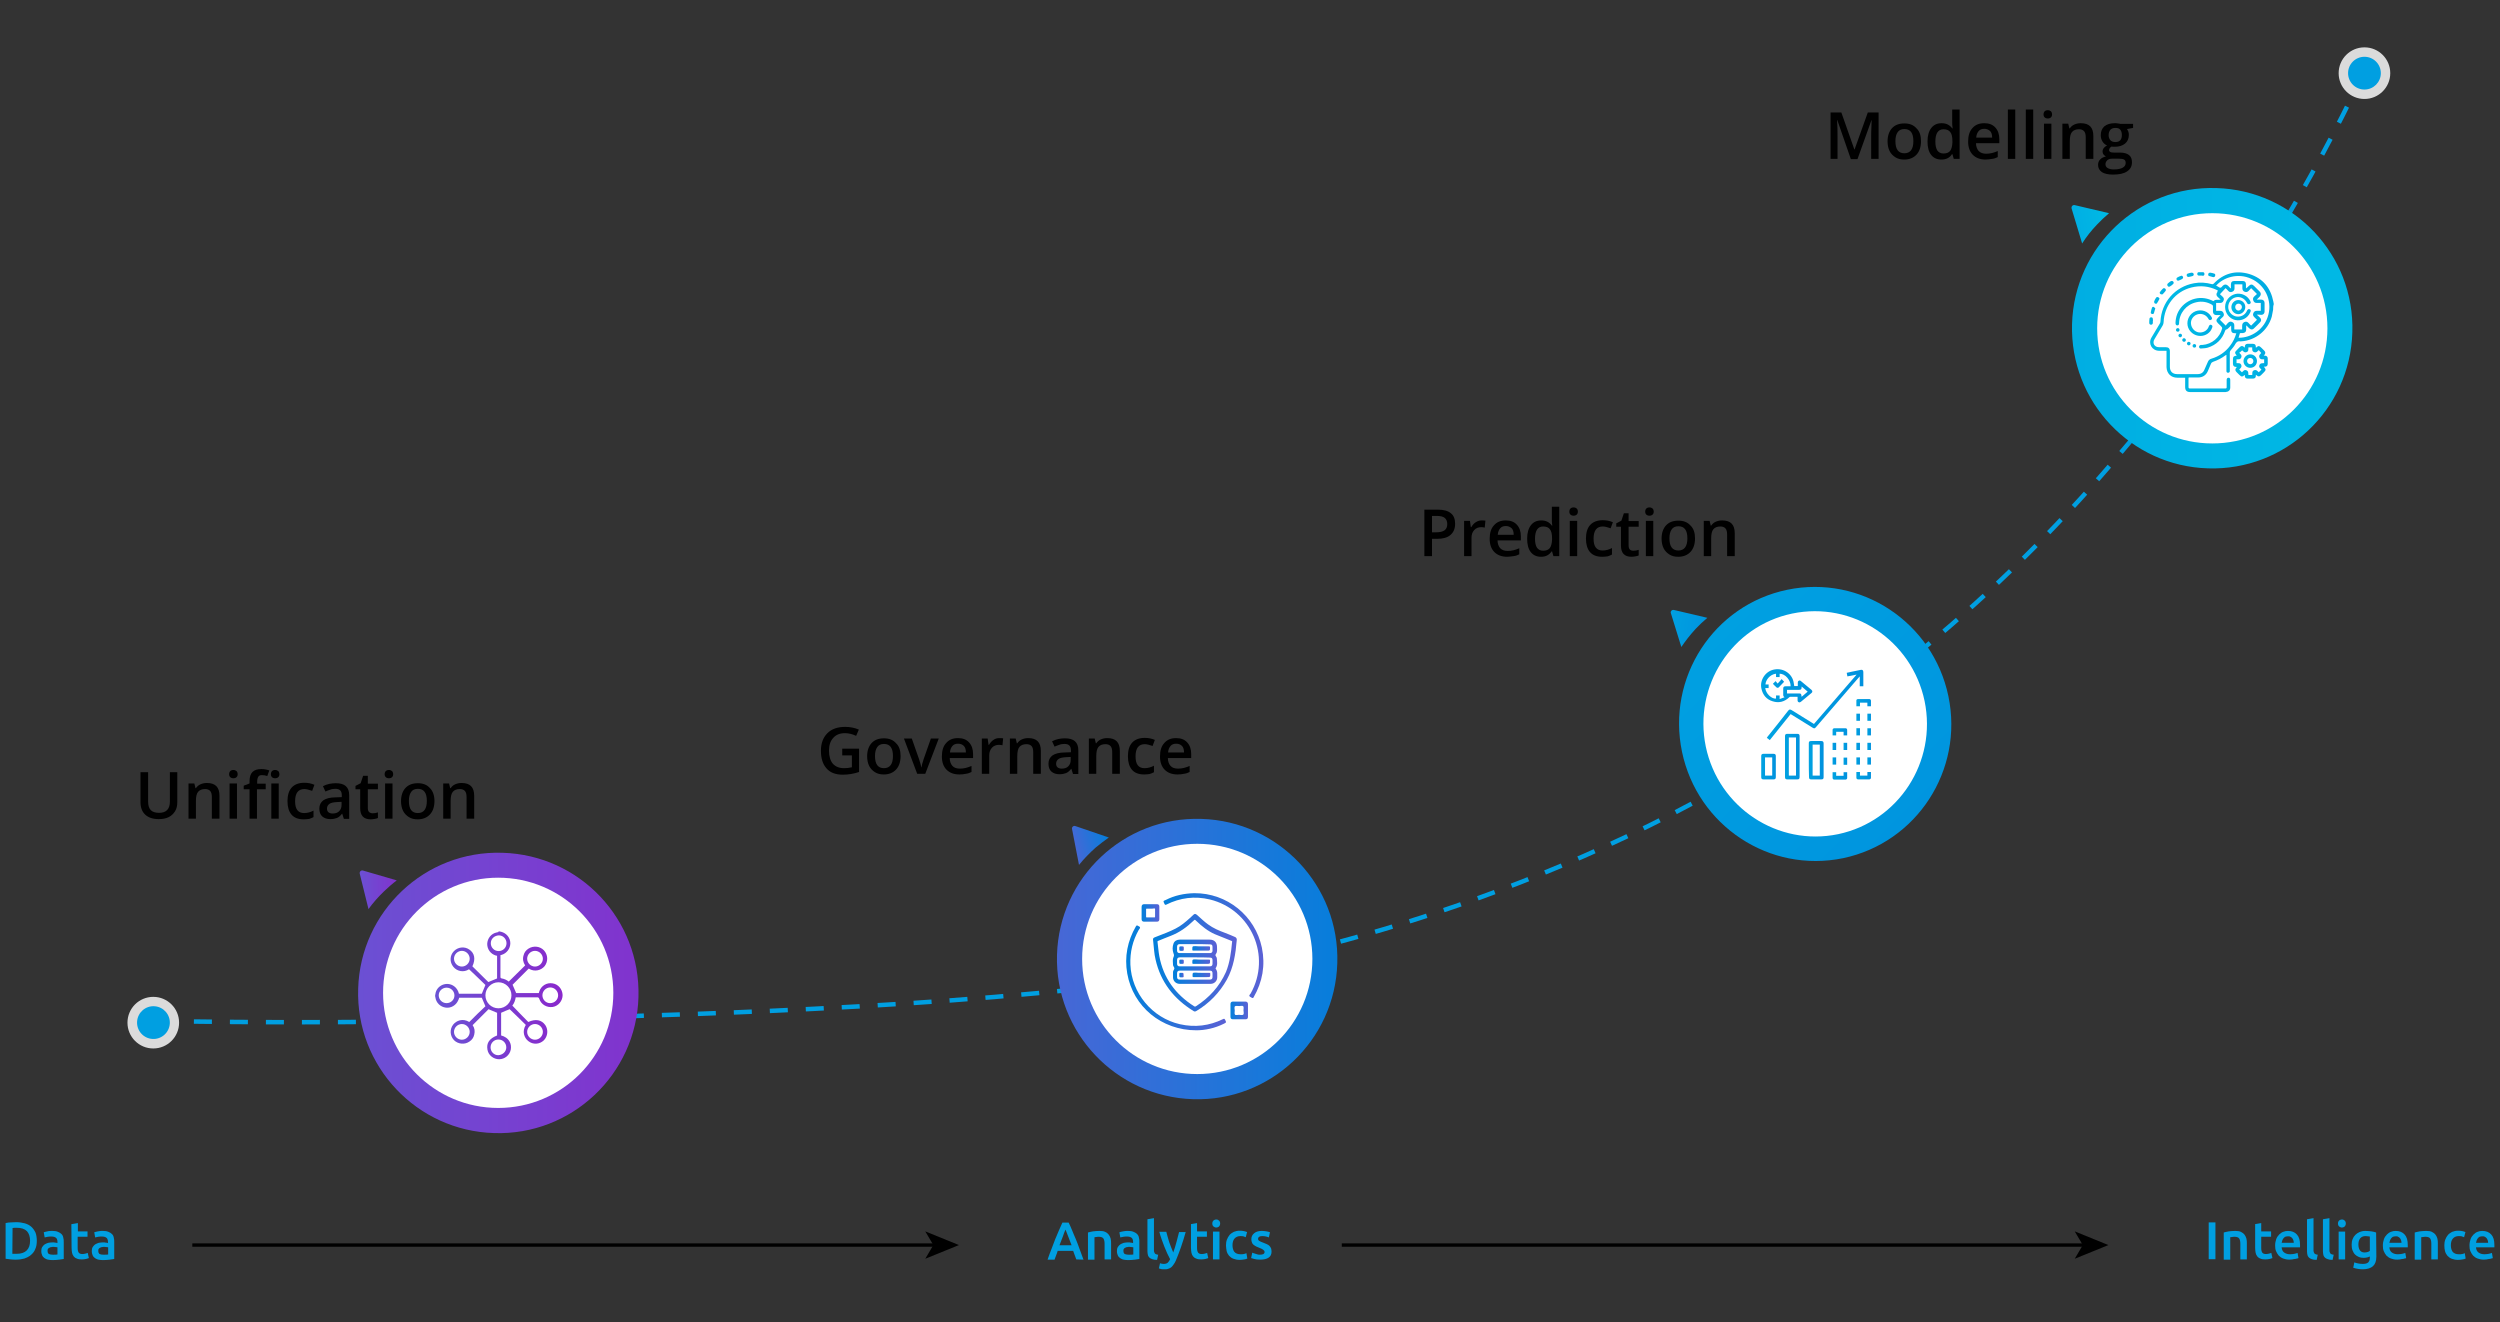 <?xml version="1.0" encoding="UTF-8"?>
<!-- Generator: Adobe Illustrator 26.5.2, SVG Export Plug-In . SVG Version: 6.00 Build 0)  -->
<svg xmlns="http://www.w3.org/2000/svg" xmlns:xlink="http://www.w3.org/1999/xlink" version="1.1" id="Layer_2_00000029035528479606993840000006574848519510600595_" x="0px" y="0px" viewBox="0 0 1114 589.2" style="enable-background:new 0 0 1114 589.2;" xml:space="preserve">
<rect x="0" y="0" width="1114" height="589.2" fill="#333333" stroke="none"/>
<style type="text/css">
	.st0{fill:none;stroke:#009FE1;stroke-width:2;stroke-miterlimit:10;}
	.st1{fill:none;stroke:#009FE1;stroke-width:2;stroke-miterlimit:10;stroke-dasharray:8.022,8.022;}
	.st2{fill:url(#SVGID_1_);}
	.st3{fill:#FFFFFF;}
	.st4{fill:url(#SVGID_00000114036352266386759190000010684913745658464917_);}
	.st5{fill:url(#SVGID_00000008852794308779760170000009842320252386459537_);}
	.st6{fill:url(#SVGID_00000087373254350546124130000014349444839396971698_);}
	.st7{fill:url(#SVGID_00000136413262622554249510000013716300977888560813_);}
	.st8{fill:url(#SVGID_00000052824268685947190000000012924836494358420098_);}
	.st9{fill:url(#SVGID_00000116938981697014702230000017806637331326500789_);}
	.st10{fill:url(#SVGID_00000010275747669984685860000017721661866074511243_);}
	.st11{fill:url(#SVGID_00000155833642076315746700000015669450426475990189_);}
	.st12{fill:url(#SVGID_00000057844176355928976070000013237366102073331897_);}
	.st13{fill:url(#SVGID_00000124156286600058926850000000652051976461637554_);}
	.st14{fill:url(#SVGID_00000117651301350834784690000016065188013978270885_);}
	.st15{fill:url(#SVGID_00000119108434209279693650000004168911931609249431_);}
	.st16{fill:url(#SVGID_00000128485705615854432660000014923945039553018043_);}
	.st17{fill:url(#SVGID_00000159465330304566085990000017624079460965751998_);}
	.st18{fill:url(#SVGID_00000102511230732935347550000011252273701256203412_);}
	.st19{fill:url(#SVGID_00000093861221254632922110000017000517412569119417_);}
	.st20{fill:url(#SVGID_00000169552645656072209140000006614861434536541084_);}
	.st21{fill:url(#SVGID_00000031194353225214614510000018168824921506788784_);}
	.st22{fill:url(#SVGID_00000038393245291707210760000009952290072104924320_);}
	.st23{fill:url(#SVGID_00000094580519593011399940000006193444527844871068_);}
	.st24{fill:url(#SVGID_00000026134328373602036140000009977331674275099018_);}
	.st25{fill:url(#SVGID_00000081649882380808477770000004545848518983399320_);}
	.st26{fill:url(#SVGID_00000119828999715385545260000015240344913370328217_);}
	.st27{fill:url(#SVGID_00000114773700765102943190000000909691710485429925_);}
	.st28{fill:url(#SVGID_00000124871653977267235420000012726527804365537681_);}
	.st29{fill:url(#SVGID_00000121978265138920825950000001162468332772648874_);}
	.st30{fill:url(#SVGID_00000088839268364208967810000015678811076117630616_);}
	.st31{fill:url(#SVGID_00000057116473389461758230000013329447050618003077_);}
	.st32{fill:url(#SVGID_00000072278836305483553240000002090061869635934390_);}
	.st33{fill:url(#SVGID_00000008847232479829359200000009986175623092978586_);}
	.st34{fill:url(#SVGID_00000096765267134000832770000017628637238904564923_);}
	.st35{fill:url(#SVGID_00000016770808834807679230000001029747609819581064_);}
	.st36{fill:url(#SVGID_00000065792791878206711030000003114082889865468802_);}
	.st37{fill:url(#SVGID_00000036232520591753509650000016760910264205697426_);}
	.st38{fill:url(#SVGID_00000047039217843226420280000012770843495252706713_);}
	.st39{fill:url(#SVGID_00000078734779914313734140000012107523722850144145_);}
	.st40{fill:url(#SVGID_00000049908582728501810560000004407352873092093363_);}
	.st41{fill:url(#SVGID_00000132794443813465174170000016580947778096371366_);}
	.st42{fill:url(#SVGID_00000088101444552443239950000002976910176521802140_);}
	.st43{fill:url(#SVGID_00000075164411288324468480000017474099127336880060_);}
	.st44{fill:url(#SVGID_00000104682305394180238560000001612187930692403898_);}
	.st45{fill:url(#SVGID_00000016044262968848803200000013765575210605111183_);}
	.st46{fill:#009FE1;}
	.st47{fill:url(#SVGID_00000178898822030554864110000002839092177390262403_);}
	.st48{fill:url(#SVGID_00000096059509568842794020000015276648624262688909_);}
	.st49{fill:url(#SVGID_00000044867292696598519120000014892633557059196554_);}
	.st50{fill:url(#SVGID_00000138575610285354170430000009796890828507235485_);}
	.st51{fill:url(#SVGID_00000044143430866849613180000016007309107731258265_);}
	.st52{fill:url(#SVGID_00000056428012568435233500000013509191928503009977_);}
	.st53{fill:url(#SVGID_00000148633233706776586140000004901150348790786748_);}
	.st54{fill:url(#SVGID_00000116221508141545415530000005578254203396461737_);}
	.st55{fill:url(#SVGID_00000101802184837433312660000010170239951015490726_);}
	.st56{fill:url(#SVGID_00000163039621404368938600000000634625692201147025_);}
	.st57{fill:url(#SVGID_00000005973533940033069620000008614579968393038226_);}
	.st58{fill:url(#SVGID_00000173145105921378192570000008749766098918024101_);}
	.st59{fill:url(#SVGID_00000077281887968055567720000003438118304367022763_);}
	.st60{fill:url(#SVGID_00000138541954918642587420000016235459656694379170_);}
	.st61{fill:url(#SVGID_00000138571586822308559540000007042983473847583372_);}
	.st62{fill:url(#SVGID_00000094599545719851142000000001949092199222294421_);}
	.st63{fill:url(#SVGID_00000172433131389914831500000018166750987209684128_);}
	.st64{fill:url(#SVGID_00000083088950461686998360000009648235403976774031_);}
	.st65{fill:url(#SVGID_00000018226386250279258910000002816449366054562983_);}
	.st66{fill:url(#SVGID_00000024717197109068892830000001513177777920540315_);}
	.st67{fill:none;stroke:#000000;stroke-width:1.5;stroke-miterlimit:10;}
	.st68{fill:#DBDBDB;}
</style>
<g>
	<g>
		<path class="st0" d="M74.4,455c1.3,0,2.6,0,4,0.1"></path>
		<path class="st1" d="M86.4,455.2c38.3,0.5,89.3,0.5,149.4-1.1c0,0,3.8-0.1,7.5-0.2c69.1-1.9,204.2-5.7,293.3-20.7    c15.4-2.6,122-21.4,228.4-81.2c155.8-87.5,240.7-223.2,282.6-308"></path>
		<path class="st0" d="M1049.5,40.4c0.6-1.2,1.2-2.4,1.7-3.6"></path>
	</g>
</g>
<g>
	<g>
		<g>
			
				<linearGradient id="SVGID_1_" gradientUnits="userSpaceOnUse" x1="693.865" y1="706.553" x2="816.032" y2="706.553" gradientTransform="matrix(0.703 0.708 -0.701 0.706 773.388 -710.601)">
				<stop offset="0" style="stop-color:#00A0E1"></stop>
				<stop offset="1" style="stop-color:#0095DF"></stop>
			</linearGradient>
			<path class="st2" d="M796.4,262.8c32.8-6.8,64.9,14.4,71.8,47.4c6.9,33-14.1,65.3-46.9,72.2c-32.8,6.8-64.9-14.4-71.8-47.4     C742.6,301.9,763.6,269.6,796.4,262.8z"></path>
			<path class="st3" d="M798.6,273.4c26.9-5.6,53.3,11.8,59,39c5.6,27.1-11.6,53.6-38.5,59.3c-26.9,5.6-53.3-11.8-59-39     C754.5,305.6,771.7,279,798.6,273.4z"></path>
		</g>
		
			<linearGradient id="SVGID_00000004509248667127488130000008815498896017349287_" gradientUnits="userSpaceOnUse" x1="687.07" y1="344.508" x2="703.632" y2="344.508" gradientTransform="matrix(0.983 0.174 -0.168 0.981 126.087 -178.469)">
			<stop offset="0" style="stop-color:#00A0E1"></stop>
			<stop offset="1" style="stop-color:#0095DF"></stop>
		</linearGradient>
		<path style="fill:url(#SVGID_00000004509248667127488130000008815498896017349287_);" d="M745.9,271.8l14.9,3.5    c-1.8,1.5-3.6,3.2-5.2,4.9c-2.4,2.6-4.5,5.3-6.4,8.1l-4.7-15.2C744.3,272.4,745,271.6,745.9,271.8z"></path>
	</g>
	<g>
		
			<linearGradient id="SVGID_00000008842069832747558740000014661232054359234488_" gradientUnits="userSpaceOnUse" x1="784.822" y1="227.588" x2="807.641" y2="227.588" gradientTransform="matrix(1 0 0 1 0 78)">
			<stop offset="0" style="stop-color:#00A2E1"></stop>
			<stop offset="1" style="stop-color:#0091DE"></stop>
		</linearGradient>
		<path style="fill:url(#SVGID_00000008842069832747558740000014661232054359234488_);" d="M799.5,305.7c0.5,0,1,0,1.6,0    c0-0.5,0-1,0-1.5c0-0.4,0.1-0.7,0.5-0.9c0.4-0.2,0.7,0,0.9,0.2c1.6,1.3,3.1,2.6,4.7,3.9c0.5,0.5,0.5,1,0,1.4    c-1.6,1.3-3.1,2.6-4.7,3.9c-0.3,0.2-0.6,0.4-1,0.2c-0.4-0.2-0.5-0.5-0.5-0.9c0-0.5,0-0.9,0-1.5c-1.1,0-2.2,0-3.3,0    c-0.1,0-0.3,0.1-0.4,0.2c-2.1,2-4.6,2.7-7.4,1.8c-2.7-0.8-4.4-2.8-5-5.6c-0.9-3.9,1.9-8,5.9-8.6c4.1-0.7,8,2.1,8.5,6.1    C799.4,305,799.5,305.4,799.5,305.7z M786.6,306.6c0.2,2.4,2.8,4.9,4.8,4.7c0-0.5,0-1,0-1.4c0.6,0,1.1,0,1.6,0c0,0.5,0,1,0,1.6    c0.8-0.3,1.5-0.5,2.2-0.8c-0.5-0.3-0.6-0.7-0.6-1.1c0-0.9,0-1.8,0-2.7c0-0.8,0.3-1.1,1.1-1.1c0.7,0,1.4,0,2.2,0    c0.1-2.7-2.4-5.6-4.9-5.6c0,0.5,0,1,0,1.5c-0.6,0-1.1,0-1.6,0c0-0.5,0-1,0-1.5c-2.8,0.3-4.7,3-4.7,4.8c0.5,0,1,0,1.4,0    c0,0.6,0,1.1,0,1.6C787.5,306.6,787.1,306.6,786.6,306.6z M802.8,305.9c0,0.2,0,0.3,0,0.3c0,0.9-0.2,1.2-1.2,1.2    c-1.6,0-3.2,0-4.8,0c-0.2,0-0.4,0-0.5,0c0,0.6,0,1.1,0,1.6c1.6,0,3.2,0,4.8,0c1.5,0,1.5,0,1.7,1.5c0.9-0.8,1.8-1.5,2.7-2.3    C804.6,307.4,803.7,306.7,802.8,305.9z"></path>
		
			<linearGradient id="SVGID_00000053526064724656438220000016674665898295603122_" gradientUnits="userSpaceOnUse" x1="787.472" y1="236.125" x2="830.472" y2="236.125" gradientTransform="matrix(1 0 0 1 0 78)">
			<stop offset="0" style="stop-color:#00A2E1"></stop>
			<stop offset="1" style="stop-color:#0091DE"></stop>
		</linearGradient>
		<path style="fill:url(#SVGID_00000053526064724656438220000016674665898295603122_);" d="M808.3,322.6c6.3-7.3,12.6-14.6,19-22    c-1.4,0.3-2.7,0.5-4.1,0.8c-0.1-0.5-0.2-1-0.3-1.6c0.8-0.2,1.6-0.3,2.3-0.5c1.3-0.3,2.6-0.5,3.9-0.8c0.8-0.2,1.2,0.2,1.2,1    c0,2.1,0,4.2,0,6.3c-0.5,0-1.1,0-1.6,0c0-1.4,0-2.8,0-4.4c-0.6,0.6-1,1.2-1.5,1.7c-6,7-12,13.9-18,20.9c-0.6,0.7-0.8,0.7-1.6,0.2    c-3.1-1.9-6.1-3.8-9.2-5.7c-0.1-0.1-0.3-0.2-0.5-0.3c-3.1,3.9-6.2,7.7-9.3,11.6c-0.4-0.3-0.8-0.7-1.3-1c0.1-0.2,0.2-0.3,0.3-0.5    c3.1-3.9,6.2-7.7,9.2-11.6c0.5-0.6,0.8-0.7,1.5-0.3c3.1,1.9,6.2,3.8,9.2,5.7C807.9,322.4,808.1,322.5,808.3,322.6z"></path>
		
			<linearGradient id="SVGID_00000137094582795895989960000018289333030720946316_" gradientUnits="userSpaceOnUse" x1="795.417" y1="259.15" x2="801.932" y2="259.15" gradientTransform="matrix(1 0 0 1 0 78)">
			<stop offset="0" style="stop-color:#00A2E1"></stop>
			<stop offset="1" style="stop-color:#0091DE"></stop>
		</linearGradient>
		<path style="fill:url(#SVGID_00000137094582795895989960000018289333030720946316_);" d="M801.9,337.1c0,3,0,6,0,9.1    c0,0.9-0.3,1.1-1.1,1.1c-1.5,0-2.9,0-4.4,0c-0.7,0-1-0.3-1-1c0-6.1,0-12.2,0-18.3c0-0.7,0.3-1,1-1c1.5,0,3,0,4.5,0    c0.7,0,1,0.3,1,1C801.9,331,801.9,334.1,801.9,337.1z M797.1,328.6c0,5.7,0,11.4,0,17c1.1,0,2.1,0,3.2,0c0-5.7,0-11.4,0-17    C799.2,328.6,798.2,328.6,797.1,328.6z"></path>
		
			<linearGradient id="SVGID_00000169518400902489064390000009507237497879569577_" gradientUnits="userSpaceOnUse" x1="806" y1="260.75" x2="812.515" y2="260.75" gradientTransform="matrix(1 0 0 1 0 78)">
			<stop offset="0" style="stop-color:#00A2E1"></stop>
			<stop offset="1" style="stop-color:#0091DE"></stop>
		</linearGradient>
		<path style="fill:url(#SVGID_00000169518400902489064390000009507237497879569577_);" d="M806,338.7c0-2.5,0-4.9,0-7.4    c0-0.9,0.2-1.1,1.2-1.1c1.4,0,2.8,0,4.3,0c0.8,0,1.1,0.3,1.1,1.1c0,5,0,10,0,15c0,0.8-0.3,1-1.1,1c-1.5,0-3,0-4.4,0    c-0.8,0-1-0.3-1-1.1C806,343.7,806,341.2,806,338.7z M807.7,331.8c0,4.6,0,9.2,0,13.8c1.1,0,2.1,0,3.2,0c0-4.6,0-9.2,0-13.8    C809.8,331.8,808.7,331.8,807.7,331.8z"></path>
		
			<linearGradient id="SVGID_00000024695435188154015210000016863574889409831040_" gradientUnits="userSpaceOnUse" x1="784.831" y1="263.6" x2="791.347" y2="263.6" gradientTransform="matrix(1 0 0 1 0 78)">
			<stop offset="0" style="stop-color:#00A2E1"></stop>
			<stop offset="1" style="stop-color:#0091DE"></stop>
		</linearGradient>
		<path style="fill:url(#SVGID_00000024695435188154015210000016863574889409831040_);" d="M784.8,341.6c0-1.6,0-3.1,0-4.7    c0-0.7,0.3-1,1-1c1.5,0,3,0,4.5,0c0.7,0,1,0.3,1,1c0,3.1,0,6.2,0,9.4c0,0.7-0.3,1-1,1c-1.5,0-3,0-4.5,0c-0.7,0-1-0.3-1-1    C784.8,344.7,784.8,343.1,784.8,341.6z M786.5,337.5c0,2.7,0,5.4,0,8.1c1.1,0,2.1,0,3.2,0c0-2.7,0-5.4,0-8.1    C788.6,337.5,787.6,337.5,786.5,337.5z"></path>
		
			<linearGradient id="SVGID_00000098188551995342353620000003665289084979924369_" gradientUnits="userSpaceOnUse" x1="827.188" y1="235.1" x2="833.688" y2="235.1" gradientTransform="matrix(1 0 0 1 0 78)">
			<stop offset="0" style="stop-color:#00A2E1"></stop>
			<stop offset="1" style="stop-color:#0091DE"></stop>
		</linearGradient>
		<path style="fill:url(#SVGID_00000098188551995342353620000003665289084979924369_);" d="M833.7,314.7c-0.6,0-1.1,0-1.6,0    c0-0.5,0-1,0-1.6c-1.1,0-2.2,0-3.3,0c0,0.5,0,1,0,1.6c-0.6,0-1.1,0-1.6,0c0-0.9,0-1.7,0-2.6c0-0.4,0.4-0.6,0.8-0.6    c1.6,0,3.3,0,4.9,0c0.5,0,0.8,0.3,0.8,0.8C833.7,313.1,833.7,313.9,833.7,314.7z"></path>
		
			<linearGradient id="SVGID_00000029736965635325188150000004782656777461182622_" gradientUnits="userSpaceOnUse" x1="816.589" y1="248.1" x2="823.106" y2="248.1" gradientTransform="matrix(1 0 0 1 0 78)">
			<stop offset="0" style="stop-color:#00A2E1"></stop>
			<stop offset="1" style="stop-color:#0091DE"></stop>
		</linearGradient>
		<path style="fill:url(#SVGID_00000029736965635325188150000004782656777461182622_);" d="M823.1,327.7c-0.6,0-1.1,0-1.6,0    c0-0.5,0-1,0-1.6c-1.1,0-2.2,0-3.3,0c0,0.5,0,1,0,1.6c-0.6,0-1.1,0-1.6,0c0-0.8,0-1.7,0-2.5c0-0.4,0.4-0.7,0.8-0.7    c1.6,0,3.3,0,4.9,0c0.5,0,0.8,0.3,0.8,0.8C823.1,326.1,823.1,326.9,823.1,327.7z"></path>
		
			<linearGradient id="SVGID_00000064339051472351812960000008204716712085823673_" gradientUnits="userSpaceOnUse" x1="816.586" y1="267.75" x2="823.098" y2="267.75" gradientTransform="matrix(1 0 0 1 0 78)">
			<stop offset="0" style="stop-color:#00A2E1"></stop>
			<stop offset="1" style="stop-color:#0091DE"></stop>
		</linearGradient>
		<path style="fill:url(#SVGID_00000064339051472351812960000008204716712085823673_);" d="M816.6,344.1c0.6,0,1.1,0,1.6,0    c0,0.5,0,1,0,1.6c1.1,0,2.2,0,3.3,0c0-0.5,0-1,0-1.6c0.6,0,1.1,0,1.6,0c0,0.9,0,1.7,0,2.6c0,0.4-0.4,0.7-0.8,0.7    c-1.6,0-3.3,0-4.9,0c-0.5,0-0.8-0.3-0.8-0.8C816.6,345.7,816.6,344.9,816.6,344.1z"></path>
		
			<linearGradient id="SVGID_00000135659320114850150290000003705960430193018268_" gradientUnits="userSpaceOnUse" x1="827.171" y1="267.65" x2="833.683" y2="267.65" gradientTransform="matrix(1 0 0 1 0 78)">
			<stop offset="0" style="stop-color:#00A2E1"></stop>
			<stop offset="1" style="stop-color:#0091DE"></stop>
		</linearGradient>
		<path style="fill:url(#SVGID_00000135659320114850150290000003705960430193018268_);" d="M827.2,344c0.6,0,1.1,0,1.6,0    c0,0.5,0,1,0,1.6c1.1,0,2.2,0,3.3,0c0-0.5,0-1,0-1.6c0.5,0,1.1,0,1.6,0c0,0.8,0,1.7,0,2.6c0,0.4-0.4,0.7-0.8,0.7    c-1.6,0-3.3,0-4.9,0c-0.5,0-0.8-0.3-0.8-0.8C827.2,345.7,827.2,344.9,827.2,344z"></path>
		
			<linearGradient id="SVGID_00000067216129663408136080000017981544505028576425_" gradientUnits="userSpaceOnUse" x1="827.184" y1="241.6" x2="828.766" y2="241.6" gradientTransform="matrix(1 0 0 1 0 78)">
			<stop offset="0" style="stop-color:#00A2E1"></stop>
			<stop offset="1" style="stop-color:#0091DE"></stop>
		</linearGradient>
		<path style="fill:url(#SVGID_00000067216129663408136080000017981544505028576425_);" d="M827.2,321.2c0-1.1,0-2.1,0-3.2    c0.5,0,1,0,1.6,0c0,1,0,2.1,0,3.2C828.3,321.2,827.7,321.2,827.2,321.2z"></path>
		
			<linearGradient id="SVGID_00000042005649939954528650000007800250323971326372_" gradientUnits="userSpaceOnUse" x1="832.1" y1="241.6" x2="833.666" y2="241.6" gradientTransform="matrix(1 0 0 1 0 78)">
			<stop offset="0" style="stop-color:#00A2E1"></stop>
			<stop offset="1" style="stop-color:#0091DE"></stop>
		</linearGradient>
		<path style="fill:url(#SVGID_00000042005649939954528650000007800250323971326372_);" d="M833.7,318c0,1.1,0,2.1,0,3.2    c-0.5,0-1,0-1.6,0c0-1,0-2.1,0-3.2C832.6,318,833.1,318,833.7,318z"></path>
		
			<linearGradient id="SVGID_00000117646221447358349230000005795436452152759202_" gradientUnits="userSpaceOnUse" x1="827.21" y1="248.1" x2="828.776" y2="248.1" gradientTransform="matrix(1 0 0 1 0 78)">
			<stop offset="0" style="stop-color:#00A2E1"></stop>
			<stop offset="1" style="stop-color:#0091DE"></stop>
		</linearGradient>
		<path style="fill:url(#SVGID_00000117646221447358349230000005795436452152759202_);" d="M827.2,324.5c0.5,0,1,0,1.6,0    c0,1.1,0,2.1,0,3.2c-0.5,0-1,0-1.6,0C827.2,326.7,827.2,325.6,827.2,324.5z"></path>
		
			<linearGradient id="SVGID_00000032643267655427751160000005017367115883382413_" gradientUnits="userSpaceOnUse" x1="832.083" y1="248.1" x2="833.649" y2="248.1" gradientTransform="matrix(1 0 0 1 0 78)">
			<stop offset="0" style="stop-color:#00A2E1"></stop>
			<stop offset="1" style="stop-color:#0091DE"></stop>
		</linearGradient>
		<path style="fill:url(#SVGID_00000032643267655427751160000005017367115883382413_);" d="M832.1,327.7c0-1.1,0-2.1,0-3.2    c0.5,0,1,0,1.6,0c0,1,0,2.1,0,3.2C833.1,327.7,832.6,327.7,832.1,327.7z"></path>
		
			<linearGradient id="SVGID_00000008865124869181429720000006778014356961712314_" gradientUnits="userSpaceOnUse" x1="816.625" y1="254.6" x2="818.191" y2="254.6" gradientTransform="matrix(1 0 0 1 0 78)">
			<stop offset="0" style="stop-color:#00A2E1"></stop>
			<stop offset="1" style="stop-color:#0091DE"></stop>
		</linearGradient>
		<path style="fill:url(#SVGID_00000008865124869181429720000006778014356961712314_);" d="M816.6,331c0.5,0,1,0,1.6,0    c0,1.1,0,2.1,0,3.2c-0.5,0-1,0-1.6,0C816.6,333.2,816.6,332.1,816.6,331z"></path>
		
			<linearGradient id="SVGID_00000162316408316357816110000013735953851062031236_" gradientUnits="userSpaceOnUse" x1="821.5" y1="254.6" x2="823.066" y2="254.6" gradientTransform="matrix(1 0 0 1 0 78)">
			<stop offset="0" style="stop-color:#00A2E1"></stop>
			<stop offset="1" style="stop-color:#0091DE"></stop>
		</linearGradient>
		<path style="fill:url(#SVGID_00000162316408316357816110000013735953851062031236_);" d="M823.1,334.2c-0.5,0-1,0-1.6,0    c0-1.1,0-2.1,0-3.2c0.5,0,1,0,1.6,0C823.1,332.1,823.1,333.1,823.1,334.2z"></path>
		
			<linearGradient id="SVGID_00000138536680109456075920000006316853215838386331_" gradientUnits="userSpaceOnUse" x1="827.2" y1="254.6" x2="828.766" y2="254.6" gradientTransform="matrix(1 0 0 1 0 78)">
			<stop offset="0" style="stop-color:#00A2E1"></stop>
			<stop offset="1" style="stop-color:#0091DE"></stop>
		</linearGradient>
		<path style="fill:url(#SVGID_00000138536680109456075920000006316853215838386331_);" d="M828.8,334.2c-0.5,0-1,0-1.6,0    c0-1.1,0-2.1,0-3.2c0.5,0,1,0,1.6,0C828.8,332.1,828.8,333.1,828.8,334.2z"></path>
		
			<linearGradient id="SVGID_00000018934627104543715180000002030909817947947918_" gradientUnits="userSpaceOnUse" x1="832.088" y1="254.6" x2="833.652" y2="254.6" gradientTransform="matrix(1 0 0 1 0 78)">
			<stop offset="0" style="stop-color:#00A2E1"></stop>
			<stop offset="1" style="stop-color:#0091DE"></stop>
		</linearGradient>
		<path style="fill:url(#SVGID_00000018934627104543715180000002030909817947947918_);" d="M833.7,334.2c-0.5,0-1,0-1.6,0    c0-1.1,0-2.1,0-3.2c0.5,0,1,0,1.6,0C833.7,332.1,833.7,333.1,833.7,334.2z"></path>
		
			<linearGradient id="SVGID_00000032642608634571639230000013070090232705041087_" gradientUnits="userSpaceOnUse" x1="816.625" y1="261.1" x2="818.207" y2="261.1" gradientTransform="matrix(1 0 0 1 0 78)">
			<stop offset="0" style="stop-color:#00A2E1"></stop>
			<stop offset="1" style="stop-color:#0091DE"></stop>
		</linearGradient>
		<path style="fill:url(#SVGID_00000032642608634571639230000013070090232705041087_);" d="M818.2,337.5c0,1.1,0,2.1,0,3.2    c-0.5,0-1,0-1.6,0c0-1,0-2.1,0-3.2C817.1,337.5,817.6,337.5,818.2,337.5z"></path>
		
			<linearGradient id="SVGID_00000136401155845480531470000016415282371258396038_" gradientUnits="userSpaceOnUse" x1="821.513" y1="261.2" x2="823.073" y2="261.2" gradientTransform="matrix(1 0 0 1 0 78)">
			<stop offset="0" style="stop-color:#00A2E1"></stop>
			<stop offset="1" style="stop-color:#0091DE"></stop>
		</linearGradient>
		<path style="fill:url(#SVGID_00000136401155845480531470000016415282371258396038_);" d="M823.1,340.8c-0.5,0-1,0-1.6,0    c0-1.1,0-2.1,0-3.2c0.5,0,1,0,1.6,0C823.1,338.6,823.1,339.7,823.1,340.8z"></path>
		
			<linearGradient id="SVGID_00000004519286478498554660000012409466871296014774_" gradientUnits="userSpaceOnUse" x1="827.204" y1="261.1" x2="828.764" y2="261.1" gradientTransform="matrix(1 0 0 1 0 78)">
			<stop offset="0" style="stop-color:#00A2E1"></stop>
			<stop offset="1" style="stop-color:#0091DE"></stop>
		</linearGradient>
		<path style="fill:url(#SVGID_00000004519286478498554660000012409466871296014774_);" d="M827.2,337.5c0.5,0,1,0,1.6,0    c0,1.1,0,2.1,0,3.2c-0.5,0-1,0-1.6,0C827.2,339.7,827.2,338.6,827.2,337.5z"></path>
		
			<linearGradient id="SVGID_00000139268838317002204520000010196343735275538326_" gradientUnits="userSpaceOnUse" x1="832.096" y1="261.1" x2="833.662" y2="261.1" gradientTransform="matrix(1 0 0 1 0 78)">
			<stop offset="0" style="stop-color:#00A2E1"></stop>
			<stop offset="1" style="stop-color:#0091DE"></stop>
		</linearGradient>
		<path style="fill:url(#SVGID_00000139268838317002204520000010196343735275538326_);" d="M832.1,337.5c0.5,0,1,0,1.6,0    c0,1.1,0,2.1,0,3.2c-0.5,0-1,0-1.6,0C832.1,339.7,832.1,338.6,832.1,337.5z"></path>
		
			<linearGradient id="SVGID_00000070840340783570541590000014612753906765147034_" gradientUnits="userSpaceOnUse" x1="789.976" y1="226.545" x2="795.042" y2="226.545" gradientTransform="matrix(1 0 0 1 0 78)">
			<stop offset="0" style="stop-color:#00A2E1"></stop>
			<stop offset="1" style="stop-color:#0091DE"></stop>
		</linearGradient>
		<path style="fill:url(#SVGID_00000070840340783570541590000014612753906765147034_);" d="M790,304.7c0.4-0.4,0.8-0.8,1.2-1.2    c0.3,0.4,0.6,0.7,0.9,1.1c0.7-0.7,1.2-1.3,1.8-2c0.4,0.5,0.8,0.9,1.1,1.2c-0.7,0.8-1.6,1.6-2.4,2.5c-0.3,0.3-0.7,0.2-1,0    C791.1,305.8,790.5,305.3,790,304.7z"></path>
	</g>
</g>
<g>
	<g>
		<g>
			
				<linearGradient id="SVGID_00000139260164617054844120000014016839195860561801_" gradientUnits="userSpaceOnUse" x1="1584.493" y1="965.051" x2="1709.452" y2="965.051" gradientTransform="matrix(-1 0 0 -1 2180.425 1392.401)">
				<stop offset="0" style="stop-color:#077EDB"></stop>
				<stop offset="1" style="stop-color:#4767D6"></stop>
			</linearGradient>
			<path style="fill:url(#SVGID_00000139260164617054844120000014016839195860561801_);" d="M471,425.5c1-34.5,29.8-61.7,64.3-60.6     c34.5,1,61.7,29.8,60.6,64.3c-1,34.5-29.8,61.7-64.3,60.6C497.2,488.7,470,460,471,425.5z"></path>
			<ellipse class="st3" cx="533.5" cy="427.3" rx="51.3" ry="51.3"></ellipse>
		</g>
		
			<linearGradient id="SVGID_00000130615688892601119260000009223828943432246710_" gradientUnits="userSpaceOnUse" x1="1592.356" y1="1145.967" x2="1608.288" y2="1145.967" gradientTransform="matrix(-0.968 0.251 -0.251 -0.968 2322.697 1083.531)">
			<stop offset="0" style="stop-color:#077EDB"></stop>
			<stop offset="1" style="stop-color:#4767D6"></stop>
		</linearGradient>
		<path style="fill:url(#SVGID_00000130615688892601119260000009223828943432246710_);" d="M479.2,368.1l14.9,5.1    c-2,1.4-4,2.9-5.9,4.5c-2.7,2.4-5.2,5-7.4,7.7l-3.1-16C477.5,368.5,478.4,367.8,479.2,368.1z"></path>
	</g>
	<g>
		
			<linearGradient id="SVGID_00000167377612942547805240000005549733021759774867_" gradientUnits="userSpaceOnUse" x1="513.693" y1="350.988" x2="551.105" y2="350.988" gradientTransform="matrix(1 0 0 1 0 78)">
			<stop offset="0" style="stop-color:#0080DB"></stop>
			<stop offset="1" style="stop-color:#5B60D5"></stop>
		</linearGradient>
		<path style="fill:url(#SVGID_00000167377612942547805240000005549733021759774867_);" d="M551.1,418.9c-0.5,6.1-1.4,12.1-4.4,17.6    c-3.3,5.9-7.9,10.6-13.6,14c-0.5,0.3-0.9,0.3-1.3,0c-8.7-5.4-14.6-12.8-16.9-23c-0.6-2.5-0.7-5.1-1-7.7c-0.3-2-0.1-1.8,1.6-2.5    c2.8-1.1,5.6-2.1,8.3-3.5c2.4-1.2,4.4-2.9,6.4-4.7c0.5-0.5,1-0.9,1.5-1.4c0.6-0.6,1-0.6,1.7,0c1.6,1.4,3.1,2.9,4.9,4.2    c2.3,1.7,4.9,2.8,7.6,3.8c1.5,0.6,3.1,1.2,4.6,1.9C550.9,417.9,551.2,418.3,551.1,418.9z M549,419.9c0.2-0.5-0.1-0.6-0.4-0.7    c-2.4-1-4.8-1.9-7.2-2.9c-3.2-1.4-5.9-3.6-8.4-6c-0.6-0.6-0.6-0.6-1.2,0c-2.9,2.8-6.2,5.2-10.1,6.7c-1.9,0.7-3.7,1.5-5.5,2.2    c-0.3,0.1-0.5,0.2-0.4,0.6c0.3,2.1,0.4,4.2,0.8,6.3c1.8,9.7,7.2,17,15.5,22.3c0.3,0.2,0.5,0.2,0.8,0c5.9-3.8,10.5-8.8,13.4-15.3    C548,428.9,548.6,424.3,549,419.9z"></path>
		
			<linearGradient id="SVGID_00000026155072023918859210000008521171875114199716_" gradientUnits="userSpaceOnUse" x1="501.826" y1="357.734" x2="546.441" y2="357.734" gradientTransform="matrix(1 0 0 1 0 78)">
			<stop offset="0" style="stop-color:#0080DB"></stop>
			<stop offset="1" style="stop-color:#5B60D5"></stop>
		</linearGradient>
		<path style="fill:url(#SVGID_00000026155072023918859210000008521171875114199716_);" d="M533.1,459.1    c-15.6,0-28.2-10.6-30.8-25.3c-1.3-7.5,0.1-14.5,3.9-21.1c0.3-0.4,0.5-0.4,0.8-0.2c0.4,0.3,1,0.4,1,0.8c0.1,0.3-0.4,0.7-0.6,1.1    c-2.7,4.8-3.9,9.9-3.7,15.4c0.5,12.7,9.7,23.8,22.1,26.6c6.7,1.5,13.1,0.7,19.2-2.3c0.5-0.2,0.6-0.2,0.9,0.3    c0.6,1.2,0.6,1.2-0.6,1.8C541.3,458.2,536.9,459.1,533.1,459.1z"></path>
		
			<linearGradient id="SVGID_00000170272591538128770090000008253372525965310387_" gradientUnits="userSpaceOnUse" x1="518.351" y1="343.365" x2="562.976" y2="343.365" gradientTransform="matrix(1 0 0 1 0 78)">
			<stop offset="0" style="stop-color:#0080DB"></stop>
			<stop offset="1" style="stop-color:#5B60D5"></stop>
		</linearGradient>
		<path style="fill:url(#SVGID_00000170272591538128770090000008253372525965310387_);" d="M532.2,398c14.5-0.1,27.1,10,30.1,24.3    c1.6,7.8,0.3,15.2-3.7,22.1c-0.2,0.4-0.4,0.4-0.8,0.2c-0.4-0.3-0.9-0.4-1.1-0.8c-0.1-0.4,0.4-0.8,0.6-1.1    c9.3-16.6,0.3-37.4-18.2-41.9c-6.7-1.6-13.2-0.8-19.4,2.3c-0.4,0.2-0.6,0.1-0.8-0.3c-0.6-1.3-0.7-1.3,0.6-1.8    C523.4,399,527.7,398.1,532.2,398z"></path>
		
			<linearGradient id="SVGID_00000040576544212368571860000013396032580008984510_" gradientUnits="userSpaceOnUse" x1="508.745" y1="328.8" x2="516.636" y2="328.8" gradientTransform="matrix(1 0 0 1 0 78)">
			<stop offset="0" style="stop-color:#0080DB"></stop>
			<stop offset="1" style="stop-color:#5B60D5"></stop>
		</linearGradient>
		<path style="fill:url(#SVGID_00000040576544212368571860000013396032580008984510_);" d="M508.7,406.9c0-0.9,0-1.8,0-2.8    c0-0.8,0.4-1.2,1.2-1.2c1.9,0,3.7,0,5.6,0c0.8,0,1.1,0.4,1.1,1.1c0,1.9,0,3.7,0,5.6c0,0.8-0.4,1.1-1.1,1.1c-1.9,0-3.8,0-5.7,0    c-0.7,0-1.1-0.4-1.1-1.1C508.7,408.8,508.7,407.8,508.7,406.9z M512.7,404.9c-0.5,0-1.1,0-1.6,0c-0.3,0-0.4,0-0.4,0.3    c0,1.1,0,2.2,0,3.3c0,0.3,0.1,0.3,0.4,0.3c1.1,0,2.2,0,3.3,0c0.3,0,0.3-0.1,0.3-0.4c0-1.1,0-2.2,0-3.3c0-0.3-0.1-0.3-0.4-0.3    C513.8,404.9,513.2,404.9,512.7,404.9z"></path>
		
			<linearGradient id="SVGID_00000049906553664641223470000002154558866963954846_" gradientUnits="userSpaceOnUse" x1="548.169" y1="372.25" x2="556.061" y2="372.25" gradientTransform="matrix(1 0 0 1 0 78)">
			<stop offset="0" style="stop-color:#0080DB"></stop>
			<stop offset="1" style="stop-color:#5B60D5"></stop>
		</linearGradient>
		<path style="fill:url(#SVGID_00000049906553664641223470000002154558866963954846_);" d="M552.2,446.3c0.9,0,1.8,0,2.7,0    c0.8,0,1.2,0.4,1.2,1.2c0,1.9,0,3.7,0,5.6c0,0.8-0.4,1.1-1.1,1.1c-1.9,0-3.7,0-5.6,0c-0.8,0-1.1-0.4-1.1-1.1c0-1.9,0-3.8,0-5.7    c0-0.7,0.4-1.1,1.1-1.1C550.3,446.3,551.2,446.3,552.2,446.3z M552.1,452.2c0.7,0,1.5,0.3,1.9-0.1s0.1-1.3,0.1-1.9    s0.2-1.4-0.1-1.8c-0.4-0.4-1.2-0.1-1.8-0.1c-0.7,0-1.5-0.2-1.9,0.1c-0.4,0.4-0.1,1.3-0.1,1.9s-0.2,1.4,0.1,1.8    S551.4,452.2,552.1,452.2z"></path>
		
			<linearGradient id="SVGID_00000072280219531946597090000009449056636368339095_" gradientUnits="userSpaceOnUse" x1="522.444" y1="350.55" x2="542.319" y2="350.55" gradientTransform="matrix(1 0 0 1 0 78)">
			<stop offset="0" style="stop-color:#0080DB"></stop>
			<stop offset="1" style="stop-color:#5B60D5"></stop>
		</linearGradient>
		<path style="fill:url(#SVGID_00000072280219531946597090000009449056636368339095_);" d="M532.5,418.7c2.2,0,4.4,0,6.5,0    s3.3,1.2,3.3,3.3c0,0.8,0.1,1.6-0.1,2.3c-0.1,0.5-0.6,0.9-0.6,1.3s0.5,0.8,0.6,1.3c0.1,1.5,0.5,3.1-0.5,4.5    c-0.1,0.2,0,0.3,0.1,0.4c0.4,0.6,0.6,1.2,0.6,2c0,0.6,0,1.1,0,1.7c0,1.6-1.3,2.9-2.9,2.9c-4.6,0-9.2,0-13.9,0    c-1.6,0-2.9-1.3-2.9-2.9c0-0.8,0-1.6,0-2.4c0-0.6,0.6-1.1,0.6-1.6s-0.6-1-0.6-1.5c0-1.2-0.3-2.4,0.2-3.5c0.3-0.6,0.3-1,0-1.7    c-0.5-1.4-0.5-2.9,0-4.3c0.4-1.2,1.5-1.8,2.8-1.8C527.9,418.7,530.2,418.7,532.5,418.7z M532.4,420.7c-2.2,0-4.5,0-6.7,0    c-0.8,0-1.2,0.4-1.2,1.2c0,0.6,0,1.1,0,1.7c0,0.7,0.4,1.1,1.1,1.1c4.5,0,9.1,0,13.6,0c0.7,0,1.1-0.4,1.1-1.1c0-0.5,0-1.1,0-1.6    c0-0.9-0.3-1.2-1.2-1.2C536.8,420.7,534.6,420.7,532.4,420.7z M532.5,426.6c-2.3,0-4.5,0-6.8,0c-0.8,0-1.2,0.4-1.2,1.2    c0,0.6,0,1.1,0,1.7c0,0.7,0.4,1.1,1.1,1.1c4.5,0,9.1,0,13.6,0c0.7,0,1.1-0.4,1.1-1.1c0-0.5,0-1.1,0-1.6c0-0.9-0.3-1.2-1.2-1.2    C536.9,426.6,534.7,426.6,532.5,426.6z M532.4,432.5c-2.2,0-4.5,0-6.7,0c-0.8,0-1.2,0.4-1.2,1.2c0,0.6,0,1.1,0,1.7    c0,0.7,0.4,1.1,1.1,1.1c4.5,0,9.1,0,13.6,0c0.7,0,1.1-0.4,1.1-1.1c0-0.5,0-1.1,0-1.6c0-1-0.3-1.3-1.3-1.3    C536.8,432.5,534.6,432.5,532.4,432.5z"></path>
		
			<linearGradient id="SVGID_00000151537799924233309820000004518396492786463657_" gradientUnits="userSpaceOnUse" x1="531.407" y1="344.6" x2="539.307" y2="344.6" gradientTransform="matrix(1 0 0 1 0 78)">
			<stop offset="0" style="stop-color:#0080DB"></stop>
			<stop offset="1" style="stop-color:#5B60D5"></stop>
		</linearGradient>
		<path style="fill:url(#SVGID_00000151537799924233309820000004518396492786463657_);" d="M535.4,421.7c1.1,0,2.3,0,3.4,0    c0.3,0,0.4,0.1,0.4,0.4c0,1.5,0,1.5-1.5,1.5c-2,0-3.9,0-5.9,0c-0.4,0-0.5-0.1-0.5-0.5c0-1.5,0-1.5,1.5-1.5    C533.7,421.7,534.6,421.7,535.4,421.7z"></path>
		
			<linearGradient id="SVGID_00000176729938592277573640000012870436439650525112_" gradientUnits="userSpaceOnUse" x1="525.504" y1="344.7" x2="527.474" y2="344.7" gradientTransform="matrix(1 0 0 1 0 78)">
			<stop offset="0" style="stop-color:#0080DB"></stop>
			<stop offset="1" style="stop-color:#5B60D5"></stop>
		</linearGradient>
		<path style="fill:url(#SVGID_00000176729938592277573640000012870436439650525112_);" d="M526.5,423.7c-1,0-1,0-1-1s0-1,1-1    s1,0,1,1S527.5,423.7,526.5,423.7z"></path>
		
			<linearGradient id="SVGID_00000095306779927900788210000001121386517265519490_" gradientUnits="userSpaceOnUse" x1="531.406" y1="350.5" x2="539.315" y2="350.5" gradientTransform="matrix(1 0 0 1 0 78)">
			<stop offset="0" style="stop-color:#0080DB"></stop>
			<stop offset="1" style="stop-color:#5B60D5"></stop>
		</linearGradient>
		<path style="fill:url(#SVGID_00000095306779927900788210000001121386517265519490_);" d="M535.4,427.6c1.1,0,2.3,0,3.4,0    c0.3,0,0.4,0.1,0.4,0.4c0,1.5,0,1.5-1.5,1.5c-2,0-3.9,0-5.9,0c-0.4,0-0.5-0.1-0.5-0.5c0-1.5,0-1.5,1.5-1.5    C533.7,427.6,534.6,427.6,535.4,427.6z"></path>
		
			<linearGradient id="SVGID_00000107578009302294406710000011601259123830592141_" gradientUnits="userSpaceOnUse" x1="525.504" y1="350.55" x2="527.474" y2="350.55" gradientTransform="matrix(1 0 0 1 0 78)">
			<stop offset="0" style="stop-color:#0080DB"></stop>
			<stop offset="1" style="stop-color:#5B60D5"></stop>
		</linearGradient>
		<path style="fill:url(#SVGID_00000107578009302294406710000011601259123830592141_);" d="M527.5,428.6c0,0.9,0,0.9-1,0.9s-1,0-1-1    c0-0.9,0-0.9,1-0.9S527.5,427.6,527.5,428.6z"></path>
		
			<linearGradient id="SVGID_00000002357089275236401300000002067922190888066946_" gradientUnits="userSpaceOnUse" x1="531.4" y1="356.4" x2="539.308" y2="356.4" gradientTransform="matrix(1 0 0 1 0 78)">
			<stop offset="0" style="stop-color:#0080DB"></stop>
			<stop offset="1" style="stop-color:#5B60D5"></stop>
		</linearGradient>
		<path style="fill:url(#SVGID_00000002357089275236401300000002067922190888066946_);" d="M535.4,433.5c1.2,0,2.3,0,3.5,0    c0.3,0,0.4,0.1,0.4,0.4c0,1.5,0,1.5-1.5,1.5c-2,0-3.9,0-5.9,0c-0.4,0-0.5-0.1-0.5-0.5c0-1.5,0-1.5,1.5-1.5    C533.7,433.5,534.5,433.5,535.4,433.5z"></path>
		
			<linearGradient id="SVGID_00000085235232176716069900000000020005318310268569_" gradientUnits="userSpaceOnUse" x1="525.504" y1="356.5" x2="527.474" y2="356.5" gradientTransform="matrix(1 0 0 1 0 78)">
			<stop offset="0" style="stop-color:#0080DB"></stop>
			<stop offset="1" style="stop-color:#5B60D5"></stop>
		</linearGradient>
		<path style="fill:url(#SVGID_00000085235232176716069900000000020005318310268569_);" d="M526.5,435.5c-1,0-1,0-1-1.1    c0-0.9,0-0.9,0.9-0.9c1,0,1,0,1,1.1C527.5,435.5,527.5,435.5,526.5,435.5z"></path>
	</g>
</g>
<g>
	<g>
		<g>
			
				<linearGradient id="SVGID_00000078032896428004407040000017174656764565381821_" gradientUnits="userSpaceOnUse" x1="2010.327" y1="686.632" x2="2135.286" y2="686.632" gradientTransform="matrix(-1 0 0 -1 3058.559 832.882)">
				<stop offset="0" style="stop-color:#00B9E5"></stop>
				<stop offset="1" style="stop-color:#00AEE3"></stop>
			</linearGradient>
			<path style="fill:url(#SVGID_00000078032896428004407040000017174656764565381821_);" d="M923.3,144.4     c1-34.5,29.8-61.7,64.3-60.6c34.5,1,61.7,29.8,60.6,64.3c-1,34.5-29.8,61.7-64.3,60.6C949.5,207.7,922.3,178.9,923.3,144.4z"></path>
			<ellipse class="st3" cx="985.8" cy="146.3" rx="51.3" ry="51.3"></ellipse>
		</g>
		
			<linearGradient id="SVGID_00000178168078296597055390000007652015700305462438_" gradientUnits="userSpaceOnUse" x1="2061.056" y1="817.655" x2="2077.195" y2="817.655" gradientTransform="matrix(-0.987 0.163 -0.163 -0.987 3106.758 569.442)">
			<stop offset="0" style="stop-color:#00B9E5"></stop>
			<stop offset="1" style="stop-color:#00AEE3"></stop>
		</linearGradient>
		<path style="fill:url(#SVGID_00000178168078296597055390000007652015700305462438_);" d="M924.5,91.4l15.3,3.6    c-1.9,1.6-3.7,3.3-5.4,5.1c-2.5,2.6-4.7,5.4-6.6,8.4l-4.7-15.6C922.9,92,923.6,91.2,924.5,91.4z"></path>
	</g>
</g>
<g>
	<g>
		<g>
			
				<linearGradient id="SVGID_00000117659565282983640880000006032767810957487521_" gradientUnits="userSpaceOnUse" x1="159.568" y1="364.45" x2="284.527" y2="364.45" gradientTransform="matrix(1 0 0 1 0 78)">
				<stop offset="0" style="stop-color:#6B50D3"></stop>
				<stop offset="1" style="stop-color:#8133CE"></stop>
			</linearGradient>
			<path style="fill:url(#SVGID_00000117659565282983640880000006032767810957487521_);" d="M284.5,444.3     c-1,34.5-29.8,61.7-64.3,60.6c-34.5-1-61.7-29.8-60.6-64.3c1-34.5,29.8-61.7,64.3-60.6C258.4,381,285.5,409.7,284.5,444.3z"></path>
			<ellipse class="st3" cx="222" cy="442.4" rx="51.3" ry="51.3"></ellipse>
		</g>
		
			<linearGradient id="SVGID_00000109018740275132922450000012341347233980537520_" gradientUnits="userSpaceOnUse" x1="160.269" y1="318.483" x2="176.877" y2="318.483" gradientTransform="matrix(1 0 0 1 0 78)">
			<stop offset="0" style="stop-color:#6B50D3"></stop>
			<stop offset="1" style="stop-color:#8133CE"></stop>
		</linearGradient>
		<path style="fill:url(#SVGID_00000109018740275132922450000012341347233980537520_);" d="M161.7,387.9l15.1,4.4    c-2,1.5-3.8,3.1-5.6,4.8c-2.6,2.5-5,5.2-7,8l-3.9-15.8C160.1,388.4,160.9,387.7,161.7,387.9z"></path>
	</g>
	<g>
		
			<linearGradient id="SVGID_00000141448260329310043770000005158563014155332543_" gradientUnits="userSpaceOnUse" x1="193.605" y1="365.5" x2="250.52" y2="365.5" gradientTransform="matrix(1 0 0 1 0 78)">
			<stop offset="0" style="stop-color:#6953D4"></stop>
			<stop offset="1" style="stop-color:#8A28CC"></stop>
		</linearGradient>
		<path style="fill:url(#SVGID_00000141448260329310043770000005158563014155332543_);" d="M222.3,415c0.3,0.1,0.7,0.1,1,0.2    c2.4,0.6,4.1,2.7,4.1,5.1s-1.6,4.5-3.9,5.2c-0.1,0-0.3,0.1-0.5,0.1c0,0.2,0,0.4,0,0.5c0,3.1,0,6.2,0,9.2c0,0.4,0.1,0.6,0.6,0.7    c1.2,0.2,2.2,0.7,3.1,1.4c2.4-2.4,4.9-4.8,7.3-7.2c-0.9-1.4-1.2-2.9-0.7-4.5c0.3-1.3,1.1-2.3,2.2-3c2.2-1.4,5.1-1.1,6.9,0.8    c1.8,2,1.9,4.9,0.3,7c-1.5,1.8-4.4,2.8-7.1,1.1c-2.4,2.4-4.8,4.8-7.2,7.2c0.5,1.2,1,2.4,1.6,3.7c3.2,0,6.7,0,10.1,0    c0.1-0.2,0.1-0.4,0.2-0.7c0.8-2.5,3.3-4.1,6-3.6c2.5,0.4,4.3,2.6,4.4,5.2c0,2.6-1.9,4.9-4.4,5.3c-2.6,0.4-5.2-1.1-6-3.6    c-0.2-0.6-0.5-0.7-1-0.7c-3,0-5.9,0-8.9,0c-0.2,0-0.4,0-0.6,0c-0.2,1.4-0.7,2.7-1.5,3.7c2.4,2.5,4.7,4.9,7.1,7.3    c3.3-1.5,5.9-1,7.6,1.4c1.4,2.1,1.1,5-0.7,6.8c-1.9,1.8-4.8,2-6.9,0.3c-1.8-1.4-2.9-4.3-1.1-7.2c-2.4-2.4-4.9-4.8-7.2-7    c-1.3,0.5-2.5,1-3.8,1.6c0,3.3,0,6.7,0,10.1c1.6,0.4,3,1.3,3.8,2.8c0.6,1.1,0.7,2.3,0.5,3.5c-0.5,2.5-2.7,4.3-5.2,4.3    s-4.8-1.8-5.2-4.3c-0.5-2.9,0.8-4.9,4.3-6.3c0-3.4,0-6.8,0-10.1c-1.3-0.5-2.5-1.1-3.8-1.6c-2.3,2.3-4.7,4.7-7.1,7.1    c0.9,1.3,1.1,2.7,0.7,4.3c-0.3,1.3-1,2.3-2.1,3c-2.1,1.5-5.1,1.2-6.9-0.6c-1.8-1.9-2-4.8-0.4-6.9c1.4-1.8,4.3-3,7.2-1.2    c2.4-2.4,4.8-4.8,7.2-7c-0.5-1.3-1.1-2.5-1.6-3.8c-3.3,0-6.7,0-10.1,0c-0.1,0.4-0.2,0.7-0.4,1.1c-0.9,2.2-3.2,3.6-5.5,3.3    c-2.5-0.3-4.4-2.2-4.7-4.6c0-0.2-0.1-0.3-0.1-0.5c0-0.1,0-0.3,0-0.4c0-0.2,0.1-0.3,0.1-0.5c0.5-4,5.2-5.9,8.4-3.5    c1.1,0.8,1.8,2,2.1,3.3c3.5,0,6.9,0,10.2,0c0.5-1.3,1-2.5,1.6-3.9c-2.3-2.3-4.8-4.6-7.3-7c-2.4,1.6-5.4,0.9-7-1.1    c-1.7-2.1-1.6-5,0.2-6.9s4.7-2.3,6.9-0.8c2.4,1.6,2.9,4.3,1.4,7.5c2.4,2.4,4.8,4.7,7.1,7c1.3-0.5,2.5-1,3.9-1.6    c0-3.3,0-6.7,0-10.1c-0.2-0.1-0.3-0.1-0.5-0.1c-2.4-0.7-3.9-2.8-3.9-5.2c0.1-2.5,1.8-4.6,4.2-5.1c0.3-0.1,0.6-0.1,0.9-0.2    C222,415,222.2,415,222.3,415z M227.9,443.5c0-3.2-2.6-5.8-5.8-5.8s-5.8,2.7-5.8,5.8c0,3.2,2.6,5.8,5.8,5.8    C225.3,449.3,227.9,446.7,227.9,443.5z M234.9,459.8c0,1.9,1.6,3.5,3.5,3.5s3.5-1.6,3.5-3.5s-1.6-3.5-3.5-3.5    S234.9,457.9,234.9,459.8z M209.3,427.2c0-1.9-1.6-3.5-3.5-3.5s-3.5,1.6-3.5,3.5s1.6,3.5,3.5,3.5S209.3,429.1,209.3,427.2z     M238.4,430.7c1.9,0,3.5-1.6,3.5-3.5s-1.6-3.5-3.5-3.5s-3.5,1.6-3.5,3.5S236.5,430.7,238.4,430.7z M202.3,459.8    c0,1.9,1.6,3.5,3.5,3.5s3.5-1.6,3.5-3.5s-1.6-3.5-3.5-3.5C203.9,456.3,202.3,457.9,202.3,459.8z M248.7,443.5    c0-1.9-1.6-3.5-3.5-3.5s-3.5,1.6-3.5,3.5s1.5,3.5,3.4,3.5C247.2,447,248.7,445.4,248.7,443.5z M225.6,466.7c0-1.9-1.5-3.5-3.5-3.5    c-1.9,0-3.5,1.5-3.5,3.5c0,1.9,1.5,3.5,3.4,3.5C224,470.1,225.6,468.6,225.6,466.7z M199,447c1.9,0,3.5-1.5,3.5-3.4    s-1.5-3.5-3.5-3.5c-1.9,0-3.5,1.5-3.5,3.4S197,447,199,447z M218.7,420.3c0,1.9,1.5,3.5,3.5,3.5c1.9,0,3.5-1.5,3.5-3.5    c0-1.9-1.5-3.5-3.4-3.5C220.2,416.9,218.7,418.4,218.7,420.3z"></path>
	</g>
</g>
<g>
	<path class="st46" d="M16.4,552.9c0,1.4-0.2,2.7-0.7,3.7c-0.4,1.1-1.1,1.9-1.9,2.6c-0.8,0.7-1.8,1.2-2.9,1.6   c-1.1,0.3-2.4,0.5-3.8,0.5c-0.7,0-1.4,0-2.2-0.1s-1.6-0.2-2.4-0.3V545c0.8-0.2,1.6-0.3,2.4-0.3c0.9,0,1.6-0.1,2.3-0.1   c1.4,0,2.6,0.2,3.8,0.5c1.1,0.3,2.1,0.8,2.9,1.5c0.8,0.7,1.4,1.6,1.9,2.6C16.2,550.2,16.4,551.5,16.4,552.9z M5.5,558.7   c0.2,0,0.4,0,0.7,0c0.3,0,0.7,0,1.2,0c2,0,3.5-0.5,4.5-1.5s1.5-2.4,1.5-4.3c0-1.9-0.5-3.3-1.4-4.3c-1-1-2.5-1.5-4.5-1.5   c-0.9,0-1.5,0-1.9,0.1L5.5,558.7L5.5,558.7z"></path>
	<path class="st46" d="M23.4,548.5c0.9,0,1.7,0.1,2.4,0.4c0.6,0.2,1.2,0.6,1.6,1s0.7,0.9,0.8,1.6c0.2,0.6,0.2,1.3,0.2,2v7.5   c-0.4,0.1-1.1,0.2-2,0.3s-1.9,0.2-3,0.2c-0.7,0-1.4-0.1-2-0.2c-0.6-0.1-1.1-0.4-1.6-0.7c-0.4-0.3-0.8-0.7-1-1.2s-0.4-1.1-0.4-1.9   c0-0.7,0.1-1.3,0.4-1.8s0.7-0.9,1.1-1.2c0.5-0.3,1-0.5,1.6-0.7c0.6-0.1,1.3-0.2,2-0.2c0.3,0,0.6,0,1,0.1c0.3,0,0.7,0.1,1.1,0.2   v-0.5c0-0.3,0-0.6-0.1-0.9c-0.1-0.3-0.2-0.6-0.4-0.8c-0.2-0.2-0.5-0.4-0.8-0.5s-0.7-0.2-1.2-0.2c-0.7,0-1.3,0-1.8,0.1   s-1,0.2-1.4,0.3l-0.4-2.3c0.4-0.1,0.9-0.3,1.6-0.4C21.8,548.5,22.6,548.5,23.4,548.5z M23.6,559.1c0.9,0,1.6,0,2-0.1v-3.2   c-0.2,0-0.4-0.1-0.7-0.1c-0.3,0-0.6-0.1-1-0.1c-0.3,0-0.6,0-1,0.1c-0.3,0-0.6,0.1-0.9,0.3c-0.3,0.1-0.5,0.3-0.6,0.5   c-0.2,0.2-0.2,0.5-0.2,0.9c0,0.7,0.2,1.1,0.6,1.4C22.3,559,22.9,559.1,23.6,559.1z"></path>
	<path class="st46" d="M31.8,545.5l2.9-0.5v3.7H39v2.4h-4.4v5c0,1,0.2,1.7,0.5,2.1c0.3,0.4,0.9,0.6,1.6,0.6c0.5,0,1-0.1,1.4-0.2   c0.4-0.1,0.7-0.2,1-0.3l0.5,2.3c-0.3,0.1-0.8,0.3-1.3,0.4c-0.5,0.1-1.2,0.2-1.9,0.2c-0.9,0-1.6-0.1-2.2-0.4c-0.6-0.2-1.1-0.6-1.4-1   c-0.3-0.4-0.6-1-0.7-1.6c-0.1-0.6-0.2-1.4-0.2-2.2L31.8,545.5L31.8,545.5z"></path>
	<path class="st46" d="M45.9,548.5c0.9,0,1.7,0.1,2.4,0.4c0.6,0.2,1.2,0.6,1.6,1s0.7,0.9,0.8,1.6c0.2,0.6,0.2,1.3,0.2,2v7.5   c-0.4,0.1-1.1,0.2-2,0.3s-1.9,0.2-3,0.2c-0.7,0-1.4-0.1-2-0.2c-0.6-0.1-1.1-0.4-1.6-0.7c-0.4-0.3-0.8-0.7-1-1.2s-0.4-1.1-0.4-1.9   c0-0.7,0.1-1.3,0.4-1.8s0.7-0.9,1.1-1.2c0.5-0.3,1-0.5,1.6-0.7c0.6-0.1,1.3-0.2,2-0.2c0.3,0,0.6,0,1,0.1c0.3,0,0.7,0.1,1.1,0.2   v-0.5c0-0.3,0-0.6-0.1-0.9c-0.1-0.3-0.2-0.6-0.4-0.8s-0.5-0.4-0.8-0.5s-0.7-0.2-1.2-0.2c-0.7,0-1.3,0-1.8,0.1s-1,0.2-1.4,0.3   l-0.4-2.3c0.4-0.1,0.9-0.3,1.6-0.4C44.4,548.5,45.1,548.5,45.9,548.5z M46.2,559.1c0.9,0,1.6,0,2-0.1v-3.2c-0.2,0-0.4-0.1-0.7-0.1   s-0.6-0.1-1-0.1c-0.3,0-0.6,0-1,0.1c-0.3,0-0.6,0.1-0.9,0.3c-0.3,0.1-0.5,0.3-0.6,0.5c-0.2,0.2-0.2,0.5-0.2,0.9   c0,0.7,0.2,1.1,0.6,1.4C44.8,559,45.4,559.1,46.2,559.1z"></path>
</g>
<g>
	<path class="st46" d="M479.6,561.2c-0.2-0.6-0.5-1.3-0.7-1.9s-0.5-1.3-0.7-1.9h-6.9c-0.2,0.7-0.4,1.3-0.7,2s-0.5,1.3-0.7,1.9h-3.1   c0.6-1.8,1.2-3.4,1.8-4.9c0.6-1.5,1.1-2.9,1.6-4.2s1.1-2.6,1.6-3.8s1.1-2.4,1.6-3.6h2.8c0.6,1.2,1.1,2.4,1.6,3.6s1,2.5,1.6,3.8   c0.5,1.3,1.1,2.7,1.6,4.2c0.6,1.5,1.1,3.1,1.8,4.9L479.6,561.2L479.6,561.2z M474.8,547.9c-0.4,0.8-0.8,1.9-1.2,3.1   c-0.5,1.2-1,2.5-1.5,3.9h5.4c-0.5-1.4-1-2.7-1.5-3.9S475.1,548.7,474.8,547.9z"></path>
	<path class="st46" d="M484.8,549.2c0.6-0.2,1.3-0.3,2.2-0.5c0.9-0.1,1.9-0.2,2.9-0.2s1.9,0.1,2.5,0.4c0.7,0.3,1.2,0.7,1.6,1.2   s0.7,1.1,0.9,1.8c0.2,0.7,0.2,1.5,0.2,2.3v7h-2.9v-6.5c0-0.7,0-1.2-0.1-1.7s-0.2-0.8-0.4-1.1c-0.2-0.3-0.5-0.5-0.8-0.6   s-0.8-0.2-1.2-0.2c-0.4,0-0.7,0-1.1,0.1c-0.4,0-0.7,0.1-0.9,0.1v10h-2.9L484.8,549.2L484.8,549.2z"></path>
	<path class="st46" d="M502.7,548.5c0.9,0,1.7,0.1,2.4,0.4c0.6,0.2,1.2,0.6,1.6,1s0.7,0.9,0.8,1.6c0.2,0.6,0.2,1.3,0.2,2v7.5   c-0.4,0.1-1.1,0.2-2,0.3s-1.9,0.2-3,0.2c-0.7,0-1.4-0.1-2-0.2c-0.6-0.1-1.1-0.4-1.6-0.7c-0.4-0.3-0.8-0.7-1-1.2s-0.4-1.1-0.4-1.9   c0-0.7,0.1-1.3,0.4-1.8s0.7-0.9,1.1-1.2c0.5-0.3,1-0.5,1.6-0.7c0.6-0.1,1.3-0.2,2-0.2c0.3,0,0.6,0,1,0.1c0.3,0,0.7,0.1,1.1,0.2   v-0.5c0-0.3,0-0.6-0.1-0.9c-0.1-0.3-0.2-0.6-0.4-0.8c-0.2-0.2-0.5-0.4-0.8-0.5s-0.7-0.2-1.2-0.2c-0.7,0-1.3,0-1.8,0.1   s-1,0.2-1.4,0.3l-0.4-2.3c0.4-0.1,0.9-0.3,1.6-0.4C501.2,548.5,502,548.5,502.7,548.5z M503,559.1c0.9,0,1.6,0,2-0.1v-3.2   c-0.2,0-0.4-0.1-0.7-0.1c-0.3,0-0.6-0.1-1-0.1c-0.3,0-0.6,0-1,0.1c-0.3,0-0.6,0.1-0.9,0.3c-0.3,0.1-0.5,0.3-0.6,0.5   c-0.2,0.2-0.2,0.5-0.2,0.9c0,0.7,0.2,1.1,0.6,1.4C501.7,559,502.3,559.1,503,559.1z"></path>
	<path class="st46" d="M515.6,561.4c-0.9,0-1.6-0.1-2.1-0.3c-0.6-0.2-1-0.4-1.3-0.7s-0.6-0.7-0.7-1.2s-0.2-1-0.2-1.6v-14.3l2.9-0.5   V557c0,0.3,0,0.6,0.1,0.9c0.1,0.2,0.2,0.4,0.3,0.6c0.1,0.2,0.3,0.3,0.6,0.4c0.2,0.1,0.6,0.2,0.9,0.2L515.6,561.4z"></path>
	<path class="st46" d="M528.4,548.8c-1.3,4.7-2.8,9-4.4,12.8c-0.3,0.7-0.6,1.3-1,1.8c-0.3,0.5-0.7,0.9-1.1,1.3   c-0.4,0.3-0.9,0.6-1.4,0.7c-0.5,0.2-1.1,0.2-1.8,0.2c-0.4,0-0.9,0-1.3-0.1s-0.8-0.2-1-0.3l0.5-2.3c0.6,0.2,1.1,0.3,1.7,0.3   c0.7,0,1.3-0.2,1.7-0.5c0.4-0.4,0.8-0.9,1.1-1.6c-0.9-1.7-1.8-3.6-2.6-5.7c-0.8-2.1-1.6-4.2-2.2-6.5h3.1c0.2,0.7,0.4,1.4,0.6,2.2   c0.2,0.8,0.5,1.6,0.7,2.4c0.3,0.8,0.6,1.6,0.9,2.4c0.3,0.8,0.6,1.5,0.9,2.2c0.5-1.4,1-2.9,1.4-4.5s0.8-3.1,1.2-4.6h3L528.4,548.8   L528.4,548.8z"></path>
	<path class="st46" d="M530.5,545.5l2.9-0.5v3.7h4.4v2.4h-4.4v5c0,1,0.2,1.7,0.5,2.1c0.3,0.4,0.9,0.6,1.6,0.6c0.5,0,1-0.1,1.4-0.2   c0.4-0.1,0.7-0.2,1-0.3l0.5,2.3c-0.3,0.1-0.8,0.3-1.3,0.4c-0.5,0.1-1.2,0.2-1.9,0.2c-0.9,0-1.6-0.1-2.2-0.4c-0.6-0.2-1.1-0.6-1.4-1   c-0.3-0.4-0.6-1-0.7-1.6c-0.1-0.6-0.2-1.4-0.2-2.2v-10.5H530.5z"></path>
	<path class="st46" d="M543.7,545.2c0,0.5-0.2,1-0.5,1.3s-0.8,0.5-1.2,0.5c-0.5,0-0.9-0.2-1.3-0.5c-0.3-0.3-0.5-0.7-0.5-1.3   s0.2-1,0.5-1.3s0.8-0.5,1.3-0.5s0.9,0.2,1.2,0.5S543.7,544.6,543.7,545.2z M543.4,561.2h-2.9v-12.4h2.9V561.2z"></path>
	<path class="st46" d="M546.3,555c0-0.9,0.1-1.8,0.4-2.6c0.3-0.8,0.7-1.5,1.2-2.1s1.2-1,1.9-1.4c0.8-0.3,1.6-0.5,2.6-0.5   c1.2,0,2.3,0.2,3.3,0.6l-0.6,2.3c-0.3-0.1-0.7-0.3-1.1-0.4c-0.4-0.1-0.9-0.1-1.3-0.1c-1.1,0-2,0.4-2.6,1.1c-0.6,0.7-0.9,1.7-0.9,3   c0,1.2,0.3,2.2,0.8,2.9c0.6,0.7,1.5,1.1,2.8,1.1c0.5,0,1,0,1.4-0.1s0.9-0.2,1.2-0.4l0.4,2.4c-0.3,0.2-0.8,0.3-1.4,0.4   c-0.6,0.1-1.3,0.2-2,0.2c-1.1,0-2-0.2-2.8-0.5s-1.4-0.8-1.9-1.3c-0.5-0.6-0.9-1.3-1.1-2.1C546.5,556.8,546.3,555.9,546.3,555z"></path>
	<path class="st46" d="M561.3,559.1c0.8,0,1.3-0.1,1.7-0.3c0.3-0.2,0.5-0.5,0.5-0.9s-0.2-0.7-0.6-1c-0.4-0.3-1-0.6-1.8-0.9   c-0.5-0.2-1-0.4-1.4-0.6c-0.4-0.2-0.8-0.5-1.1-0.7c-0.3-0.3-0.6-0.6-0.7-1c-0.2-0.4-0.3-0.9-0.3-1.5c0-1.1,0.4-2,1.3-2.7   c0.8-0.7,2-1,3.4-1c0.7,0,1.4,0.1,2.1,0.2s1.2,0.3,1.5,0.4l-0.5,2.3c-0.3-0.1-0.7-0.3-1.2-0.4c-0.5-0.1-1.1-0.2-1.7-0.2   c-0.6,0-1.1,0.1-1.4,0.3s-0.5,0.5-0.5,0.9c0,0.2,0,0.4,0.1,0.5c0.1,0.2,0.2,0.3,0.4,0.4c0.2,0.1,0.4,0.3,0.7,0.4   c0.3,0.1,0.6,0.3,1,0.4c0.7,0.3,1.3,0.5,1.7,0.7c0.5,0.2,0.9,0.5,1.2,0.8s0.5,0.7,0.7,1.1c0.1,0.4,0.2,0.9,0.2,1.4   c0,1.2-0.4,2.1-1.3,2.7c-0.9,0.6-2.1,0.9-3.8,0.9c-1.1,0-2-0.1-2.6-0.3c-0.7-0.2-1.1-0.3-1.4-0.4l0.5-2.4c0.4,0.2,0.9,0.3,1.5,0.5   S560.6,559.1,561.3,559.1z"></path>
</g>
<g>
	<path class="st46" d="M984.2,544.7h3v16.4h-3V544.7z"></path>
	<path class="st46" d="M990.9,549.2c0.6-0.2,1.3-0.3,2.2-0.5c0.9-0.1,1.9-0.2,2.9-0.2s1.9,0.1,2.5,0.4s1.2,0.7,1.6,1.2   c0.4,0.5,0.7,1.1,0.9,1.8s0.2,1.5,0.2,2.3v7h-2.9v-6.5c0-0.7,0-1.2-0.1-1.7s-0.2-0.8-0.4-1.1s-0.5-0.5-0.8-0.6s-0.8-0.2-1.2-0.2   s-0.7,0-1.1,0.1c-0.4,0-0.7,0.1-0.9,0.1v10h-2.9V549.2z"></path>
	<path class="st46" d="M1004.7,545.5l2.9-0.5v3.7h4.4v2.4h-4.4v5c0,1,0.2,1.7,0.5,2.1c0.3,0.4,0.9,0.6,1.6,0.6c0.5,0,1-0.1,1.4-0.2   c0.4-0.1,0.7-0.2,1-0.3l0.5,2.3c-0.3,0.1-0.8,0.3-1.3,0.4c-0.5,0.1-1.2,0.2-1.9,0.2c-0.9,0-1.6-0.1-2.2-0.4c-0.6-0.2-1.1-0.6-1.4-1   c-0.3-0.4-0.6-1-0.7-1.6c-0.1-0.6-0.2-1.4-0.2-2.2v-10.5H1004.7z"></path>
	<path class="st46" d="M1013.8,555c0-1.1,0.2-2,0.5-2.9c0.3-0.8,0.8-1.5,1.3-2s1.2-1,1.8-1.2c0.7-0.3,1.4-0.4,2.1-0.4   c1.7,0,3,0.5,4,1.6c1,1.1,1.4,2.6,1.4,4.7c0,0.2,0,0.3,0,0.5s0,0.4,0,0.5h-8.2c0.1,1,0.4,1.8,1.1,2.3s1.5,0.8,2.7,0.8   c0.7,0,1.3-0.1,1.9-0.2c0.6-0.1,1-0.3,1.4-0.4l0.4,2.3c-0.2,0.1-0.4,0.2-0.7,0.2c-0.3,0.1-0.6,0.2-0.9,0.2s-0.7,0.1-1.1,0.2   c-0.4,0-0.8,0.1-1.3,0.1c-1.1,0-2-0.2-2.8-0.5s-1.5-0.8-2-1.3c-0.5-0.6-0.9-1.3-1.2-2C1013.9,556.8,1013.8,556,1013.8,555z    M1022.1,553.7c0-0.4-0.1-0.8-0.2-1.1s-0.3-0.7-0.5-0.9s-0.5-0.5-0.8-0.6c-0.3-0.2-0.7-0.2-1.1-0.2c-0.4,0-0.8,0.1-1.2,0.2   c-0.3,0.2-0.6,0.4-0.8,0.7s-0.4,0.6-0.5,0.9c-0.1,0.3-0.2,0.7-0.3,1.1h5.4L1022.1,553.7L1022.1,553.7z"></path>
	<path class="st46" d="M1032.3,561.4c-0.9,0-1.6-0.1-2.1-0.3c-0.6-0.2-1-0.4-1.3-0.7s-0.6-0.7-0.7-1.2s-0.2-1-0.2-1.6v-14.3l2.9-0.5   V557c0,0.3,0,0.6,0.1,0.9c0.1,0.2,0.2,0.4,0.3,0.6c0.1,0.2,0.3,0.3,0.6,0.4c0.2,0.1,0.6,0.2,0.9,0.2L1032.3,561.4z"></path>
	<path class="st46" d="M1039.4,561.4c-0.9,0-1.6-0.1-2.1-0.3c-0.6-0.2-1-0.4-1.3-0.7s-0.6-0.7-0.7-1.2s-0.2-1-0.2-1.6v-14.3l2.9-0.5   V557c0,0.3,0,0.6,0.1,0.9c0.1,0.2,0.2,0.4,0.3,0.6c0.1,0.2,0.3,0.3,0.6,0.4c0.2,0.1,0.6,0.2,0.9,0.2L1039.4,561.4z"></path>
	<path class="st46" d="M1045.3,545.2c0,0.5-0.2,1-0.5,1.3s-0.8,0.5-1.2,0.5c-0.5,0-0.9-0.2-1.3-0.5c-0.3-0.3-0.5-0.7-0.5-1.3   s0.2-1,0.5-1.3s0.8-0.5,1.3-0.5s0.9,0.2,1.2,0.5S1045.3,544.6,1045.3,545.2z M1045,561.2h-2.9v-12.4h2.9V561.2z"></path>
	<path class="st46" d="M1058.9,559.9c0,2-0.5,3.4-1.5,4.3c-1,0.9-2.5,1.4-4.6,1.4c-0.8,0-1.5-0.1-2.2-0.2c-0.7-0.1-1.4-0.3-2-0.5   l0.5-2.4c0.5,0.2,1,0.4,1.7,0.5c0.6,0.1,1.3,0.2,2,0.2c1.2,0,2-0.2,2.5-0.7s0.7-1.2,0.7-2.1v-0.5c-0.3,0.1-0.7,0.3-1.1,0.4   c-0.5,0.1-1,0.2-1.6,0.2c-0.8,0-1.5-0.1-2.2-0.4c-0.7-0.3-1.2-0.6-1.7-1.1s-0.8-1.1-1.1-1.8c-0.3-0.7-0.4-1.6-0.4-2.5   s0.1-1.7,0.4-2.5s0.7-1.4,1.2-1.9s1.2-1,1.9-1.3s1.6-0.5,2.6-0.5c0.9,0,1.8,0.1,2.7,0.2c0.8,0.1,1.5,0.3,2.1,0.5L1058.9,559.9   L1058.9,559.9z M1050.9,554.6c0,1.2,0.3,2.1,0.8,2.7s1.2,0.8,2,0.8c0.5,0,0.9-0.1,1.3-0.2c0.4-0.1,0.7-0.3,1-0.5V551   c-0.2,0-0.5-0.1-0.8-0.1s-0.7-0.1-1.1-0.1c-1,0-1.8,0.3-2.4,1C1051.1,552.6,1050.9,553.5,1050.9,554.6z"></path>
	<path class="st46" d="M1061.8,555c0-1.1,0.2-2,0.5-2.9c0.3-0.8,0.8-1.5,1.3-2s1.2-1,1.8-1.2c0.7-0.3,1.4-0.4,2.1-0.4   c1.7,0,3,0.5,4,1.6s1.4,2.6,1.4,4.7c0,0.2,0,0.3,0,0.5s0,0.4,0,0.5h-8.2c0.1,1,0.4,1.8,1.1,2.3s1.5,0.8,2.7,0.8   c0.7,0,1.3-0.1,1.9-0.2c0.6-0.1,1-0.3,1.4-0.4l0.4,2.3c-0.2,0.1-0.4,0.2-0.7,0.2c-0.3,0.1-0.6,0.2-0.9,0.2s-0.7,0.1-1.1,0.2   c-0.4,0-0.8,0.1-1.3,0.1c-1.1,0-2-0.2-2.8-0.5s-1.5-0.8-2-1.3c-0.5-0.6-0.9-1.3-1.2-2C1061.9,556.8,1061.8,556,1061.8,555z    M1070.1,553.7c0-0.4-0.1-0.8-0.2-1.1s-0.3-0.7-0.5-0.9s-0.5-0.5-0.8-0.6c-0.3-0.2-0.7-0.2-1.1-0.2s-0.8,0.1-1.2,0.2   c-0.3,0.2-0.6,0.4-0.8,0.7c-0.2,0.3-0.4,0.6-0.5,0.9c-0.1,0.3-0.2,0.7-0.3,1.1h5.4V553.7z"></path>
	<path class="st46" d="M1076,549.2c0.6-0.2,1.3-0.3,2.2-0.5c0.9-0.1,1.9-0.2,2.9-0.2s1.9,0.1,2.5,0.4s1.2,0.7,1.6,1.2   s0.7,1.1,0.9,1.8c0.2,0.7,0.2,1.5,0.2,2.3v7h-2.9v-6.5c0-0.7,0-1.2-0.1-1.7s-0.2-0.8-0.4-1.1c-0.2-0.3-0.5-0.5-0.8-0.6   s-0.8-0.2-1.2-0.2c-0.4,0-0.7,0-1.1,0.1c-0.4,0-0.7,0.1-0.9,0.1v10h-2.9L1076,549.2L1076,549.2z"></path>
	<path class="st46" d="M1089.2,555c0-0.9,0.1-1.8,0.4-2.6s0.7-1.5,1.2-2.1s1.2-1,1.9-1.4c0.8-0.3,1.6-0.5,2.6-0.5   c1.2,0,2.3,0.2,3.3,0.6l-0.6,2.3c-0.3-0.1-0.7-0.3-1.1-0.4c-0.4-0.1-0.9-0.1-1.3-0.1c-1.1,0-2,0.4-2.6,1.1c-0.6,0.7-0.9,1.7-0.9,3   c0,1.2,0.3,2.2,0.8,2.9c0.6,0.7,1.5,1.1,2.8,1.1c0.5,0,1,0,1.4-0.1s0.9-0.2,1.2-0.4l0.4,2.4c-0.3,0.2-0.8,0.3-1.4,0.4   c-0.6,0.1-1.3,0.2-2,0.2c-1.1,0-2-0.2-2.8-0.5s-1.4-0.8-1.9-1.3c-0.5-0.6-0.9-1.3-1.1-2.1C1089.3,556.8,1089.2,555.9,1089.2,555z"></path>
	<path class="st46" d="M1100.4,555c0-1.1,0.2-2,0.5-2.9c0.3-0.8,0.8-1.5,1.3-2s1.2-1,1.8-1.2c0.7-0.3,1.4-0.4,2.1-0.4   c1.7,0,3,0.5,4,1.6s1.4,2.6,1.4,4.7c0,0.2,0,0.3,0,0.5s0,0.4,0,0.5h-8.2c0.1,1,0.4,1.8,1.1,2.3s1.5,0.8,2.7,0.8   c0.7,0,1.3-0.1,1.9-0.2c0.6-0.1,1-0.3,1.4-0.4l0.4,2.3c-0.2,0.1-0.4,0.2-0.7,0.2c-0.3,0.1-0.6,0.2-0.9,0.2s-0.7,0.1-1.1,0.2   c-0.4,0-0.8,0.1-1.3,0.1c-1.1,0-2-0.2-2.8-0.5s-1.5-0.8-2-1.3c-0.5-0.6-0.9-1.3-1.2-2C1100.5,556.8,1100.4,556,1100.4,555z    M1108.7,553.7c0-0.4-0.1-0.8-0.2-1.1s-0.3-0.7-0.5-0.9s-0.5-0.5-0.8-0.6c-0.3-0.2-0.7-0.2-1.1-0.2s-0.8,0.1-1.2,0.2   c-0.3,0.2-0.6,0.4-0.8,0.7c-0.2,0.3-0.4,0.6-0.5,0.9c-0.1,0.3-0.2,0.7-0.3,1.1h5.4V553.7z"></path>
</g>
<g>
	
		<linearGradient id="SVGID_00000028309015580148419360000006412148870229693099_" gradientUnits="userSpaceOnUse" x1="957.909" y1="70.03" x2="1012.85" y2="70.03" gradientTransform="matrix(1 0 0 1 0 78)">
		<stop offset="0" style="stop-color:#00BBE5"></stop>
		<stop offset="1" style="stop-color:#00ABE3"></stop>
	</linearGradient>
	<path style="fill:url(#SVGID_00000028309015580148419360000006412148870229693099_);" d="M1012.9,138c-0.2,1-0.4,2.1-0.6,3.1   c-1.7,6.1-7.2,10.6-13.6,11c-0.2,0-0.4,0.1-0.5,0c-1.1-0.2-1.7,0.4-2.2,1.3c-0.5,1-1.3,1.8-2,2.7c-0.3,0.3-0.4,0.6-0.4,1.1   c0,2.6,0,5.1,0,7.7c0,0.2,0,0.4,0,0.6c-0.1,0.4-0.4,0.6-0.8,0.6c-0.4,0-0.7-0.3-0.7-0.7c0-0.2,0-0.4,0-0.5c0-2,0-4.1,0-6.1   c0-0.2,0-0.4,0-0.7c-0.2,0.1-0.3,0.2-0.4,0.2c-1.7,1.3-3.5,2.2-5.5,2.9c-0.5,0.2-0.8,0.4-1,0.9c-0.5,1.1-0.9,2.2-1.4,3.3   c-0.8,1.8-2.3,2.8-4.3,2.8c-1.4,0-2.8,0-4.2,0c0,0.1-0.1,0.3-0.1,0.4c0,1.3,0,2.6,0,3.9c0,0.4,0.2,0.6,0.6,0.6c5.3,0,10.5,0,15.8,0   c0.4,0,0.6-0.1,0.6-0.6c0-1.1,0-2.1,0-3.2c0-0.6,0.3-1,0.8-1s0.8,0.3,0.8,1c0,1.1,0,2.3,0,3.4c0,1.2-0.8,1.9-2.1,2   c-2.1,0-4.2,0-6.2,0c-3.2,0-6.4,0-9.5,0c-1.6,0-2.3-0.7-2.3-2.3c0-1.3,0-2.7,0-4.1c-0.2,0-0.3,0-0.5,0c-1,0-2,0-3,0   c-2.8,0-4.7-1.9-4.8-4.7c0-2.2,0-4.4,0-6.6c0-0.2,0-0.4,0-0.7c-0.2,0-0.4,0-0.6,0c-0.9,0-1.9,0-2.8,0c-3.1-0.1-4.9-3.2-3.3-5.9   c1.2-2.1,2.5-4.1,3.7-6.2c0.2-0.3,0.3-0.6,0.3-0.9c0.4-8.6,6.5-15.6,15-17.1c2.6-0.5,5.3-0.3,7.9,0.4c0.3,0.1,0.5,0,0.8-0.2   c4.4-4.6,9.8-6.1,15.9-4.3c6,1.9,9.5,6.1,10.7,12.3c0.1,0.4,0.1,0.7,0.2,1.1C1012.9,136.4,1012.9,137.2,1012.9,138z M988.3,129.5   c-0.1-0.1-0.2-0.1-0.3-0.2c-3.7-1.8-7.5-2.2-11.5-1.2c-7.2,1.8-12.1,8.1-12.4,15.5c0,0.5-0.2,1-0.4,1.4c-1.2,2.1-2.5,4.1-3.7,6.2   c-1,1.7,0,3.5,2,3.5c1,0,2,0,3,0c1.3,0,1.9,0.6,1.9,1.9c0,2.3,0,4.6,0,6.9c0,2,1.2,3.2,3.2,3.2c3.1,0,6.1,0,9.2,0   c1.5,0,2.5-0.7,3-2c0.5-1.1,1-2.3,1.5-3.4c0.3-0.8,0.9-1.3,1.7-1.5c3.3-1,6.1-2.9,8.2-5.7c1.3-1.7,2.2-3.5,2.8-5.6   c-0.2,0-0.4,0-0.5,0c-1.4,0-1.8-0.5-1.8-1.9c0-0.5,0-0.9,0-1.4c0,0-0.1,0-0.1-0.1c-0.3,0.3-0.6,0.7-1,1c-0.3,0.3-0.6,0.6-1,0.7   c-0.4,0.1-0.5,0.3-0.6,0.6c-1.3,3.8-3.9,6.3-7.7,7.5c-1,0.3-2,0.3-3.1,0.4c-0.5,0-0.8-0.3-0.8-0.8c0-0.4,0.3-0.7,0.8-0.8   c0.2,0,0.5,0,0.7,0c4.2-0.3,7.8-3.3,8.8-7.4c0-0.2-0.1-0.5-0.2-0.6c-0.5-0.6-1.1-1.1-1.6-1.6c-1-1-1-1.6,0-2.6   c0.4-0.4,0.7-0.7,1.1-1.1c-0.7,0-1.3,0-1.9,0c-0.9,0-1.5-0.6-1.5-1.5c0-0.8,0-1.6,0-2.4c0-0.3-0.1-0.5-0.4-0.7   c-2.2-1.3-4.6-1.7-7.1-1.1c-4.4,1-7.5,4.8-7.6,9.3c0,0.7-0.3,1-0.8,1s-0.8-0.4-0.8-1.1c0-0.6,0.1-1.3,0.2-1.9   c1-5.9,6.9-10,12.8-9.1c1.4,0.2,2.7,0.7,3.9,1.3c0.9-1,2.1-0.4,3.2-0.7c-0.5-0.5-1-0.9-1.4-1.3c-0.6-0.6-0.6-1.4,0-2.1   C988,129.8,988.1,129.7,988.3,129.5z M989.2,131.1c0.4,0.4,0.8,0.7,1.2,1.1c0.6,0.6,0.7,1.1,0.4,1.8s-0.8,1-1.6,1   c-0.6,0-1.1,0-1.7,0c0,1.2,0,2.4,0,3.5c0.6,0,1.2,0,1.8,0c0.7,0,1.2,0.3,1.5,1s0.2,1.3-0.4,1.8c-0.4,0.4-0.9,0.8-1.2,1.2   c0.9,0.9,1.7,1.7,2.6,2.6c0.2-0.2,0.3-0.4,0.5-0.7c0.2-0.2,0.4-0.4,0.6-0.6c0.4-0.4,0.9-0.6,1.5-0.4c0.8,0.3,1.2,0.7,1.2,1.6   c0,0.6,0,1.2,0,1.8c1.2,0,2.3,0,3.5,0c0-0.5,0-1,0-1.4c0-0.8,0.1-1.5,1-1.9s1.5,0,2,0.6c0.3,0.4,0.7,0.7,1,1   c0.9-0.9,1.7-1.7,2.6-2.6c-0.4-0.4-0.8-0.8-1.2-1.2c-0.6-0.6-0.7-1.1-0.4-1.8s0.8-1,1.5-1c0.6,0,1.2,0,1.8,0c0-1.2,0-2.4,0-3.5   c-0.6,0-1.2,0-1.8,0c-0.7,0-1.2-0.3-1.5-1s-0.2-1.3,0.3-1.8c0.4-0.4,0.9-0.8,1.3-1.2c-0.9-0.9-1.7-1.7-2.6-2.6   c-0.4,0.4-0.7,0.8-1.1,1.2c-0.5,0.5-1.1,0.7-1.8,0.4s-1-0.8-1-1.6c0-0.6,0-1.1,0-1.7c-1.2,0-2.3,0-3.5,0c0,0.6,0,1.2,0,1.8   c0,0.7-0.3,1.2-1,1.5s-1.3,0.2-1.8-0.4c-0.4-0.4-0.8-0.9-1.2-1.2C990.8,129.4,990,130.2,989.2,131.1z M1005.8,140.2l-0.1,0.1   c0.5,0.4,0.9,0.8,1.4,1.3c0.6,0.6,0.6,1.4,0,2c-0.9,1-1.9,1.9-2.8,2.8c-0.6,0.6-1.3,0.5-1.9,0c-0.4-0.3-0.7-0.7-1.1-1.1   c-0.1-0.1-0.2-0.2-0.4-0.3c0,0.7,0,1.3,0,1.9c0,0.9-0.5,1.4-1.4,1.5c-0.3,0-0.6,0-1,0c-0.1,0-0.3,0.1-0.4,0.1   c-0.2,0.7-0.4,1.3-0.6,2c5.5,0.1,11.6-3.6,13.3-10.3c1.7-6.5-1.6-13.3-7.7-16c-5.9-2.7-12.4-0.6-15.6,3.1c0.3,0.1,0.5,0.2,0.8,0.4   c0.4,0.2,0.8,0.6,1.2,0.5s0.7-0.6,1-0.9c0.8-0.7,1.5-0.7,2.3,0c0.4,0.4,0.8,0.8,1.1,1.2c0.1,0,0.1-0.1,0.2-0.1c0-0.5,0-1.1,0-1.6   c0-1.1,0.5-1.6,1.6-1.6c1.2,0,2.3,0,3.5,0c1.1,0,1.6,0.5,1.6,1.6c0,0.6,0,1.1,0,1.7c0.5-0.3,0.9-0.7,1.3-1.1c0.8-0.8,1.5-0.8,2.3,0   c0.8,0.8,1.7,1.7,2.5,2.5c0.7,0.7,0.7,1.5,0,2.3c-0.4,0.4-0.8,0.8-1.3,1.3c0.8,0,1.4,0,2,0c0.9,0,1.5,0.6,1.5,1.5   c0,1.3,0,2.5,0,3.8c0,0.9-0.6,1.5-1.5,1.5C1006.9,140.2,1006.3,140.2,1005.8,140.2z"></path>
	
		<linearGradient id="SVGID_00000136375447513334591510000005299506660878052744_" gradientUnits="userSpaceOnUse" x1="994.92" y1="82.95" x2="1010.545" y2="82.95" gradientTransform="matrix(1 0 0 1 0 78)">
		<stop offset="0" style="stop-color:#00BBE5"></stop>
		<stop offset="1" style="stop-color:#00ABE3"></stop>
	</linearGradient>
	<path style="fill:url(#SVGID_00000136375447513334591510000005299506660878052744_);" d="M1008.7,158.5c0.3,0,0.4,0,0.6,0   c0.7,0,1.2,0.5,1.2,1.2c0,0.8,0,1.6,0,2.4c0,0.9-0.5,1.3-1.3,1.3c-0.1,0-0.2,0-0.4,0c1,1.3,1,1.5-0.2,2.7c-0.4,0.4-0.7,0.7-1.1,1.1   c-0.7,0.7-1.3,0.7-2,0c-0.1-0.1-0.1-0.1-0.3-0.2c0,0.2,0,0.4,0,0.5c0,0.7-0.4,1.2-1.2,1.2c-0.9,0-1.8,0-2.6,0   c-0.7,0-1.1-0.5-1.1-1.2c0-0.1,0-0.3,0-0.4c-0.1,0-0.1,0-0.1,0c-1,0.9-1.4,0.9-2.4-0.1c-0.4-0.4-0.8-0.8-1.2-1.2   c-0.7-0.7-0.7-1.3,0-2.1c0-0.1,0.1-0.1,0.2-0.2c-0.2,0-0.3,0-0.4,0c-0.9,0-1.4-0.5-1.4-1.4c0-0.7,0-1.3,0-2c0-1.1,0.4-1.5,1.5-1.6   c0.1,0,0.1,0,0.2,0c-1-1.3-1-1.5,0.2-2.7c0.4-0.4,0.7-0.7,1.1-1.1c0.7-0.7,1.3-0.7,2,0c0.1,0.1,0.1,0.1,0.3,0.2c0-0.2,0-0.4,0-0.5   c0-0.7,0.5-1.2,1.2-1.2c0.8,0,1.5,0,2.3,0c1,0,1.4,0.4,1.4,1.4c0,0.1,0,0.2,0,0.3h0.1c1-0.9,1.4-0.9,2.4,0.1   c0.4,0.4,0.8,0.8,1.2,1.2c0.7,0.7,0.7,1.3,0,2.1C1008.9,158.3,1008.9,158.3,1008.7,158.5z M1001.9,154.8c-0.1,0.8,0.2,1.7-0.8,2.1   c-1,0.4-1.5-0.4-2-0.8c-0.4,0.4-0.8,0.8-1.3,1.1c0.6,0.6,1.3,1.1,0.9,2.1c-0.4,1-1.3,0.8-2.1,0.8c0,0.6,0,1.1,0,1.7   c0.8,0.1,1.7-0.2,2.1,0.8c0.4,1-0.4,1.5-0.9,2.1c0.4,0.4,0.8,0.8,1.2,1.2c0.6-0.5,1-1.3,2-0.9c1,0.4,0.8,1.3,0.9,2.1   c0.6,0,1.1,0,1.7,0c0.1-0.8-0.2-1.7,0.8-2.1c1-0.4,1.5,0.3,2.1,0.9c0.4-0.4,0.8-0.8,1.2-1.2c-0.5-0.6-1.3-1-0.9-2   c0.4-1,1.3-0.8,2.1-0.9c0-0.6,0-1.1,0-1.7c-0.8,0-1.7,0.2-2.1-0.8c-0.4-1,0.4-1.5,0.8-2c-0.4-0.5-0.8-0.9-1.1-1.3   c-0.6,0.6-1.1,1.3-2.1,0.9c-1-0.4-0.8-1.3-0.8-2.1C1003,154.8,1002.5,154.8,1001.9,154.8z"></path>
	
		<linearGradient id="SVGID_00000149340947254073114380000013311652732558253731_" gradientUnits="userSpaceOnUse" x1="983.905" y1="44.5" x2="987.086" y2="44.5" gradientTransform="matrix(1 0 0 1 0 78)">
		<stop offset="0" style="stop-color:#00BBE5"></stop>
		<stop offset="1" style="stop-color:#00ABE3"></stop>
	</linearGradient>
	<path style="fill:url(#SVGID_00000149340947254073114380000013311652732558253731_);" d="M986.2,123.5c-0.5-0.1-1.2-0.3-1.8-0.5   c-0.4-0.1-0.5-0.5-0.4-0.9s0.4-0.6,0.9-0.6c0.6,0.1,1.2,0.2,1.7,0.4c0.4,0.1,0.6,0.4,0.5,0.9C987,123.3,986.7,123.5,986.2,123.5z"></path>
	
		<linearGradient id="SVGID_00000008144992245465746790000004849619174015014565_" gradientUnits="userSpaceOnUse" x1="974.302" y1="44.46" x2="977.477" y2="44.46" gradientTransform="matrix(1 0 0 1 0 78)">
		<stop offset="0" style="stop-color:#00BBE5"></stop>
		<stop offset="1" style="stop-color:#00ABE3"></stop>
	</linearGradient>
	<path style="fill:url(#SVGID_00000008144992245465746790000004849619174015014565_);" d="M976.5,121.5c0.6,0,0.9,0.2,1,0.6   s-0.1,0.8-0.5,0.9c-0.6,0.2-1.1,0.3-1.7,0.4c-0.4,0.1-0.8-0.2-0.9-0.6c-0.1-0.4,0.1-0.8,0.5-0.9C975.4,121.7,976,121.6,976.5,121.5   z"></path>
	
		<linearGradient id="SVGID_00000028311871203065527930000014403545935738573959_" gradientUnits="userSpaceOnUse" x1="965.73" y1="48.48" x2="968.616" y2="48.48" gradientTransform="matrix(1 0 0 1 0 78)">
		<stop offset="0" style="stop-color:#00BBE5"></stop>
		<stop offset="1" style="stop-color:#00ABE3"></stop>
	</linearGradient>
	<path style="fill:url(#SVGID_00000028311871203065527930000014403545935738573959_);" d="M968.6,126.1c-0.1,0.1-0.1,0.4-0.3,0.5   c-0.4,0.4-0.8,0.7-1.3,1c-0.4,0.3-0.9,0.2-1.1-0.2c-0.3-0.4-0.2-0.8,0.1-1.1c0.4-0.4,0.9-0.7,1.3-1   C967.9,125,968.6,125.3,968.6,126.1z"></path>
	
		<linearGradient id="SVGID_00000005233382501444785430000010525660901732322971_" gradientUnits="userSpaceOnUse" x1="958.264" y1="60.329" x2="960.35" y2="60.329" gradientTransform="matrix(1 0 0 1 0 78)">
		<stop offset="0" style="stop-color:#00BBE5"></stop>
		<stop offset="1" style="stop-color:#00ABE3"></stop>
	</linearGradient>
	<path style="fill:url(#SVGID_00000005233382501444785430000010525660901732322971_);" d="M960.4,137.4c-0.2,0.8-0.4,1.5-0.6,2.1   c-0.1,0.4-0.5,0.5-0.9,0.4s-0.6-0.4-0.5-0.8c0.1-0.6,0.3-1.3,0.5-1.9c0.1-0.4,0.5-0.6,0.9-0.4C959.9,136.9,960.1,137.2,960.4,137.4   z"></path>
	
		<linearGradient id="SVGID_00000039843461147807308710000001342347571493716363_" gradientUnits="userSpaceOnUse" x1="959.883" y1="55.855" x2="962.317" y2="55.855" gradientTransform="matrix(1 0 0 1 0 78)">
		<stop offset="0" style="stop-color:#00BBE5"></stop>
		<stop offset="1" style="stop-color:#00ABE3"></stop>
	</linearGradient>
	<path style="fill:url(#SVGID_00000039843461147807308710000001342347571493716363_);" d="M962.3,133.1c-0.4,0.8-0.8,1.5-1.2,2.1   c-0.1,0.2-0.7,0.2-0.9,0c-0.2-0.1-0.4-0.6-0.3-0.9c0.2-0.6,0.5-1.2,0.9-1.7c0.1-0.2,0.6-0.3,0.8-0.2   C961.9,132.5,962.1,132.8,962.3,133.1z"></path>
	
		<linearGradient id="SVGID_00000003796574094125717940000005691174265977372303_" gradientUnits="userSpaceOnUse" x1="962.358" y1="51.805" x2="965.032" y2="51.805" gradientTransform="matrix(1 0 0 1 0 78)">
		<stop offset="0" style="stop-color:#00BBE5"></stop>
		<stop offset="1" style="stop-color:#00ABE3"></stop>
	</linearGradient>
	<path style="fill:url(#SVGID_00000003796574094125717940000005691174265977372303_);" d="M963.3,131.2c-0.7,0-1.2-0.6-0.8-1.1   s0.8-1.1,1.3-1.5c0.3-0.3,0.7-0.2,1,0c0.3,0.3,0.4,0.6,0.2,1c-0.4,0.5-0.8,1-1.3,1.5C963.5,131.2,963.4,131.2,963.3,131.2z"></path>
	
		<linearGradient id="SVGID_00000155117120766217724320000011493838594786323338_" gradientUnits="userSpaceOnUse" x1="979.1" y1="44.1" x2="982.3" y2="44.1" gradientTransform="matrix(1 0 0 1 0 78)">
		<stop offset="0" style="stop-color:#00BBE5"></stop>
		<stop offset="1" style="stop-color:#00ABE3"></stop>
	</linearGradient>
	<path style="fill:url(#SVGID_00000155117120766217724320000011493838594786323338_);" d="M980.7,122.8c-0.3,0-0.6,0-0.9,0   c-0.4,0-0.7-0.3-0.7-0.7c0-0.4,0.2-0.8,0.6-0.8c0.7,0,1.3,0,2,0c0.4,0,0.6,0.4,0.6,0.8s-0.2,0.7-0.6,0.8   C981.3,122.8,981,122.8,980.7,122.8L980.7,122.8z"></path>
	
		<linearGradient id="SVGID_00000085219869611097918520000009971005284811350682_" gradientUnits="userSpaceOnUse" x1="969.774" y1="45.964" x2="972.842" y2="45.964" gradientTransform="matrix(1 0 0 1 0 78)">
		<stop offset="0" style="stop-color:#00BBE5"></stop>
		<stop offset="1" style="stop-color:#00ABE3"></stop>
	</linearGradient>
	<path style="fill:url(#SVGID_00000085219869611097918520000009971005284811350682_);" d="M972.8,123.8c-0.1,0.1-0.2,0.4-0.4,0.5   c-0.5,0.3-1,0.5-1.5,0.7c-0.4,0.2-0.9,0-1-0.4c-0.2-0.4,0-0.8,0.4-1c0.5-0.3,1-0.5,1.6-0.7C972.3,122.7,972.8,123.1,972.8,123.8z"></path>
	
		<linearGradient id="SVGID_00000163059197892549684890000001355033216342647686_" gradientUnits="userSpaceOnUse" x1="957.739" y1="65.05" x2="959.39" y2="65.05" gradientTransform="matrix(1 0 0 1 0 78)">
		<stop offset="0" style="stop-color:#00BBE5"></stop>
		<stop offset="1" style="stop-color:#00ABE3"></stop>
	</linearGradient>
	<path style="fill:url(#SVGID_00000163059197892549684890000001355033216342647686_);" d="M959.3,143.1c0,0.3,0,0.5,0,0.8   c0,0.5-0.4,0.8-0.8,0.8c-0.4,0-0.8-0.3-0.8-0.8c0-0.6,0-1.2,0.1-1.8c0-0.5,0.4-0.7,0.8-0.7c0.5,0,0.7,0.3,0.7,0.8   C959.4,142.6,959.4,142.9,959.3,143.1L959.3,143.1z"></path>
	
		<linearGradient id="SVGID_00000171710495740629515390000006133552026152942248_" gradientUnits="userSpaceOnUse" x1="974.76" y1="65.999" x2="985.992" y2="65.999" gradientTransform="matrix(1 0 0 1 0 78)">
		<stop offset="0" style="stop-color:#00BBE5"></stop>
		<stop offset="1" style="stop-color:#00ABE3"></stop>
	</linearGradient>
	<path style="fill:url(#SVGID_00000171710495740629515390000006133552026152942248_);" d="M980.5,149.7c-2.8,0-5.2-2-5.7-4.6   c-0.5-2.7,1-5.4,3.5-6.4c2.6-1,5.5-0.1,7,2.3c0.1,0.2,0.2,0.3,0.3,0.5c0.2,0.4,0,0.8-0.3,1c-0.4,0.2-0.8,0.2-1.1-0.2   c-0.1-0.1-0.2-0.3-0.3-0.5c-1-1.6-3-2.3-4.8-1.7s-3,2.4-2.8,4.2c0.2,1.9,1.6,3.5,3.4,3.8c1.9,0.3,3.8-0.7,4.5-2.5v-0.1   c0.3-0.7,0.7-1,1.2-0.7c0.5,0.2,0.6,0.7,0.3,1.3C985,148.2,982.9,149.7,980.5,149.7z"></path>
	
		<linearGradient id="SVGID_00000171719407631270450470000013261338110518694028_" gradientUnits="userSpaceOnUse" x1="969.606" y1="69" x2="971.203" y2="69" gradientTransform="matrix(1 0 0 1 0 78)">
		<stop offset="0" style="stop-color:#00BBE5"></stop>
		<stop offset="1" style="stop-color:#00ABE3"></stop>
	</linearGradient>
	<path style="fill:url(#SVGID_00000171719407631270450470000013261338110518694028_);" d="M970.4,146.2c0.4,0,0.8,0.3,0.8,0.8   s-0.3,0.8-0.8,0.8c-0.4,0-0.8-0.3-0.8-0.8C969.6,146.6,970,146.2,970.4,146.2z"></path>
	
		<linearGradient id="SVGID_00000029017153373410908490000012993657430556495275_" gradientUnits="userSpaceOnUse" x1="974.546" y1="75.1" x2="976.149" y2="75.1" gradientTransform="matrix(1 0 0 1 0 78)">
		<stop offset="0" style="stop-color:#00BBE5"></stop>
		<stop offset="1" style="stop-color:#00ABE3"></stop>
	</linearGradient>
	<path style="fill:url(#SVGID_00000029017153373410908490000012993657430556495275_);" d="M976.1,153.1c0,0.4-0.3,0.8-0.8,0.8   c-0.4,0-0.8-0.4-0.8-0.8c0-0.4,0.4-0.8,0.8-0.8C975.8,152.4,976.2,152.7,976.1,153.1z"></path>
	
		<linearGradient id="SVGID_00000168797029327584659940000000816697327922217144_" gradientUnits="userSpaceOnUse" x1="972.391" y1="73.5" x2="973.994" y2="73.5" gradientTransform="matrix(1 0 0 1 0 78)">
		<stop offset="0" style="stop-color:#00BBE5"></stop>
		<stop offset="1" style="stop-color:#00ABE3"></stop>
	</linearGradient>
	<path style="fill:url(#SVGID_00000168797029327584659940000000816697327922217144_);" d="M973.2,152.3c-0.5,0-0.8-0.4-0.8-0.8   c0-0.4,0.4-0.8,0.8-0.8c0.4,0,0.8,0.4,0.8,0.8C974,152,973.7,152.3,973.2,152.3z"></path>
	
		<linearGradient id="SVGID_00000178180079943074835190000003761461732832929418_" gradientUnits="userSpaceOnUse" x1="977.04" y1="76.1" x2="978.636" y2="76.1" gradientTransform="matrix(1 0 0 1 0 78)">
		<stop offset="0" style="stop-color:#00BBE5"></stop>
		<stop offset="1" style="stop-color:#00ABE3"></stop>
	</linearGradient>
	<path style="fill:url(#SVGID_00000178180079943074835190000003761461732832929418_);" d="M977.8,153.3c0.4,0,0.8,0.3,0.8,0.8   s-0.3,0.8-0.8,0.8s-0.8-0.4-0.8-0.8S977.4,153.3,977.8,153.3z"></path>
	
		<linearGradient id="SVGID_00000114047373156310320840000002100738587958903700_" gradientUnits="userSpaceOnUse" x1="970.724" y1="71.5" x2="972.313" y2="71.5" gradientTransform="matrix(1 0 0 1 0 78)">
		<stop offset="0" style="stop-color:#00BBE5"></stop>
		<stop offset="1" style="stop-color:#00ABE3"></stop>
	</linearGradient>
	<path style="fill:url(#SVGID_00000114047373156310320840000002100738587958903700_);" d="M971.5,150.3c-0.4,0-0.8-0.4-0.8-0.8   c0-0.4,0.4-0.8,0.8-0.8c0.5,0,0.8,0.4,0.8,0.8C972.3,149.9,971.9,150.3,971.5,150.3z"></path>
	
		<linearGradient id="SVGID_00000151525644848185580670000011277383755204787646_" gradientUnits="userSpaceOnUse" x1="991.5" y1="58.796" x2="1003.079" y2="58.796" gradientTransform="matrix(1 0 0 1 0 78)">
		<stop offset="0" style="stop-color:#00BBE5"></stop>
		<stop offset="1" style="stop-color:#00ABE3"></stop>
	</linearGradient>
	<path style="fill:url(#SVGID_00000151525644848185580670000011277383755204787646_);" d="M991.5,136.8c0-2.8,1.9-5.1,4.6-5.8   c2.6-0.6,5.4,0.7,6.6,3.1c0.1,0.2,0.2,0.4,0.2,0.5c0.1,0.4-0.1,0.7-0.5,0.9c-0.4,0.1-0.7,0.1-1-0.3c-0.1-0.1-0.2-0.3-0.3-0.5   c-1-1.8-3-2.7-4.9-2.2c-2,0.5-3.3,2.3-3.3,4.3s1.4,3.7,3.4,4.2c2,0.4,4-0.5,4.9-2.4c0.1-0.2,0.1-0.4,0.3-0.5   c0.2-0.3,0.6-0.5,0.9-0.3c0.4,0.1,0.6,0.4,0.5,0.8c0,0.2-0.1,0.4-0.2,0.6c-1.1,2.6-3.9,4-6.7,3.4   C993.5,142,991.5,139.6,991.5,136.8z"></path>
	
		<linearGradient id="SVGID_00000065059488702518831700000003685400862965566896_" gradientUnits="userSpaceOnUse" x1="994.323" y1="58.85" x2="1000.573" y2="58.85" gradientTransform="matrix(1 0 0 1 0 78)">
		<stop offset="0" style="stop-color:#00BBE5"></stop>
		<stop offset="1" style="stop-color:#00ABE3"></stop>
	</linearGradient>
	<path style="fill:url(#SVGID_00000065059488702518831700000003685400862965566896_);" d="M997.4,133.7c1.7,0,3.1,1.4,3.1,3.1   c0,1.7-1.4,3.2-3.1,3.2c-1.7,0-3.1-1.4-3.1-3.1C994.3,135.1,995.7,133.7,997.4,133.7z M999,136.8c0-0.8-0.7-1.5-1.5-1.5   s-1.5,0.6-1.5,1.5s0.7,1.6,1.5,1.6C998.3,138.3,999,137.6,999,136.8z"></path>
	
		<linearGradient id="SVGID_00000136405051184116201340000005582618225820527249_" gradientUnits="userSpaceOnUse" x1="999.716" y1="82.9" x2="1005.744" y2="82.9" gradientTransform="matrix(1 0 0 1 0 78)">
		<stop offset="0" style="stop-color:#00BBE5"></stop>
		<stop offset="1" style="stop-color:#00ABE3"></stop>
	</linearGradient>
	<path style="fill:url(#SVGID_00000136405051184116201340000005582618225820527249_);" d="M1002.7,157.9c1.7,0,3,1.3,3,3s-1.3,3-3,3   s-3-1.4-3-3C999.7,159.3,1001.1,157.9,1002.7,157.9z M1002.7,162.3c0.8,0,1.4-0.6,1.4-1.4c0-0.8-0.6-1.4-1.4-1.4   c-0.8,0-1.4,0.6-1.4,1.4S1002,162.3,1002.7,162.3z"></path>
</g>
<g>
	<g>
		<line class="st67" x1="85.7" y1="554.8" x2="416.7" y2="554.8"></line>
		<g>
			<polygon points="427.3,554.8 412.3,560.9 415.9,554.8 412.3,548.7    "></polygon>
		</g>
	</g>
</g>
<g>
	<g>
		<line class="st67" x1="597.9" y1="554.8" x2="928.9" y2="554.8"></line>
		<g>
			<polygon points="939.5,554.8 924.5,560.9 928.1,554.8 924.5,548.7    "></polygon>
		</g>
	</g>
</g>
<g>
	<circle class="st68" cx="68.3" cy="455.7" r="11.5"></circle>
	
		<ellipse transform="matrix(6.652048e-02 -0.998 0.998 6.652048e-02 -390.957 493.517)" class="st46" cx="68.3" cy="455.7" rx="7.3" ry="7.3"></ellipse>
</g>
<g>
	<circle class="st68" cx="1053.6" cy="32.6" r="11.5"></circle>
	<circle class="st46" cx="1053.6" cy="32.6" r="7.3"></circle>
</g>
<g>
	<path d="M79,344.1v13.4c0,1.5-0.3,2.9-1,4c-0.7,1.1-1.6,2-2.8,2.6c-1.2,0.6-2.7,0.9-4.5,0.9c-2.6,0-4.6-0.7-6-2s-2.1-3.2-2.1-5.6   v-13.3h3.4v13.1c0,1.7,0.4,3,1.2,3.8s2,1.2,3.7,1.2c3.2,0,4.8-1.7,4.8-5v-13.1H79z"></path>
	<path d="M97.7,364.8h-3.3v-9.6c0-1.2-0.2-2.1-0.7-2.7c-0.5-0.6-1.3-0.9-2.3-0.9c-1.4,0-2.4,0.4-3.1,1.2s-1,2.2-1,4.2v7.8h-3.3   v-15.7h2.6l0.5,2.1h0.2c0.5-0.7,1.1-1.3,2-1.7c0.9-0.4,1.8-0.6,2.9-0.6c3.8,0,5.6,1.9,5.6,5.7V364.8z"></path>
	<path d="M102.1,345c0-0.6,0.2-1.1,0.5-1.4c0.3-0.3,0.8-0.5,1.4-0.5c0.6,0,1,0.2,1.4,0.5c0.3,0.3,0.5,0.8,0.5,1.4   c0,0.6-0.2,1-0.5,1.3c-0.3,0.3-0.8,0.5-1.4,0.5c-0.6,0-1.1-0.2-1.4-0.5C102.3,346,102.1,345.6,102.1,345z M105.6,364.8h-3.3v-15.7   h3.3V364.8z"></path>
	<path d="M118.3,351.7h-3.8v13.1h-3.3v-13.1h-2.6v-1.6l2.6-1v-1c0-1.8,0.4-3.2,1.3-4.1c0.9-0.9,2.2-1.3,4-1.3c1.2,0,2.3,0.2,3.5,0.6   l-0.9,2.5c-0.8-0.3-1.6-0.4-2.4-0.4c-0.8,0-1.3,0.2-1.6,0.7c-0.3,0.5-0.5,1.2-0.5,2.1v1h3.8V351.7z M120.7,345   c0-0.6,0.2-1.1,0.5-1.4c0.3-0.3,0.8-0.5,1.4-0.5c0.6,0,1,0.2,1.4,0.5c0.3,0.3,0.5,0.8,0.5,1.4c0,0.6-0.2,1-0.5,1.3   c-0.3,0.3-0.8,0.5-1.4,0.5c-0.6,0-1.1-0.2-1.4-0.5C120.9,346,120.7,345.6,120.7,345z M124.2,364.8h-3.3v-15.7h3.3V364.8z"></path>
	<path d="M135.3,365.1c-2.4,0-4.2-0.7-5.4-2.1c-1.2-1.4-1.8-3.4-1.8-6c0-2.6,0.6-4.7,1.9-6.1c1.3-1.4,3.2-2.1,5.6-2.1   c1.7,0,3.1,0.3,4.5,0.9l-1,2.7c-1.4-0.5-2.6-0.8-3.5-0.8c-2.7,0-4.1,1.8-4.1,5.4c0,1.8,0.3,3.1,1,4c0.7,0.9,1.7,1.3,3,1.3   c1.5,0,2.9-0.4,4.2-1.1v2.9c-0.6,0.3-1.2,0.6-1.9,0.8C137.1,365,136.3,365.1,135.3,365.1z"></path>
	<path d="M153.2,364.8l-0.7-2.2h-0.1c-0.8,1-1.5,1.6-2.3,1.9c-0.8,0.3-1.7,0.5-2.9,0.5c-1.5,0-2.7-0.4-3.6-1.2   c-0.9-0.8-1.3-2-1.3-3.5c0-1.6,0.6-2.8,1.8-3.7c1.2-0.8,3-1.3,5.5-1.3l2.7-0.1v-0.8c0-1-0.2-1.7-0.7-2.2c-0.5-0.5-1.2-0.7-2.2-0.7   c-0.8,0-1.6,0.1-2.3,0.4c-0.7,0.2-1.4,0.5-2.1,0.8l-1.1-2.4c0.8-0.4,1.8-0.8,2.8-1s2-0.3,2.9-0.3c2,0,3.5,0.4,4.5,1.3   c1,0.9,1.5,2.2,1.5,4.1v10.5H153.2z M148.2,362.5c1.2,0,2.2-0.3,2.9-1c0.7-0.7,1.1-1.6,1.1-2.8v-1.4l-2,0.1   c-1.6,0.1-2.7,0.3-3.4,0.8c-0.7,0.5-1.1,1.2-1.1,2.1c0,0.7,0.2,1.2,0.6,1.6C146.8,362.3,147.4,362.5,148.2,362.5z"></path>
	<path d="M166,362.4c0.8,0,1.6-0.1,2.4-0.4v2.5c-0.4,0.2-0.8,0.3-1.4,0.4c-0.6,0.1-1.2,0.2-1.8,0.2c-3.2,0-4.7-1.7-4.7-5v-8.4h-2.1   v-1.5l2.3-1.2l1.1-3.3h2.1v3.5h4.5v2.5h-4.5v8.4c0,0.8,0.2,1.4,0.6,1.8C164.9,362.2,165.4,362.4,166,362.4z"></path>
	<path d="M171.4,345c0-0.6,0.2-1.1,0.5-1.4c0.3-0.3,0.8-0.5,1.4-0.5c0.6,0,1,0.2,1.4,0.5c0.3,0.3,0.5,0.8,0.5,1.4   c0,0.6-0.2,1-0.5,1.3c-0.3,0.3-0.8,0.5-1.4,0.5c-0.6,0-1.1-0.2-1.4-0.5C171.6,346,171.4,345.6,171.4,345z M174.9,364.8h-3.3v-15.7   h3.3V364.8z"></path>
	<path d="M193.6,356.9c0,2.6-0.7,4.6-2,6s-3.1,2.2-5.5,2.2c-1.5,0-2.8-0.3-3.9-1s-2-1.6-2.6-2.8c-0.6-1.2-0.9-2.7-0.9-4.3   c0-2.5,0.7-4.5,2-5.9c1.3-1.4,3.1-2.1,5.5-2.1c2.3,0,4.1,0.7,5.4,2.2C192.9,352.5,193.6,354.5,193.6,356.9z M182.2,356.9   c0,3.6,1.3,5.4,4,5.4c2.6,0,4-1.8,4-5.4c0-3.6-1.3-5.4-4-5.4c-1.4,0-2.4,0.5-3,1.4C182.5,353.9,182.2,355.2,182.2,356.9z"></path>
	<path d="M211.2,364.8h-3.3v-9.6c0-1.2-0.2-2.1-0.7-2.7c-0.5-0.6-1.3-0.9-2.3-0.9c-1.4,0-2.4,0.4-3.1,1.2s-1,2.2-1,4.2v7.8h-3.3   v-15.7h2.6l0.5,2.1h0.2c0.5-0.7,1.1-1.3,2-1.7c0.9-0.4,1.8-0.6,2.9-0.6c3.8,0,5.6,1.9,5.6,5.7V364.8z"></path>
</g>
<g>
	<path d="M375.2,333.6h7.6V344c-1.2,0.4-2.4,0.7-3.6,0.9c-1.1,0.2-2.4,0.3-3.7,0.3c-3.1,0-5.6-0.9-7.2-2.8c-1.7-1.9-2.5-4.5-2.5-7.9   c0-3.3,1-5.9,2.9-7.8c1.9-1.9,4.6-2.8,7.9-2.8c2.2,0,4.2,0.4,6.1,1.2l-1.2,2.8c-1.7-0.8-3.4-1.2-5-1.2c-2.2,0-4,0.7-5.2,2.1   c-1.3,1.4-1.9,3.3-1.9,5.7c0,2.5,0.6,4.5,1.7,5.8c1.2,1.3,2.8,2,5,2c1.1,0,2.3-0.1,3.5-0.4v-5.3h-4.3V333.6z"></path>
	<path d="M401.3,336.9c0,2.6-0.7,4.6-2,6s-3.1,2.2-5.5,2.2c-1.5,0-2.8-0.3-3.9-1s-2-1.6-2.6-2.8c-0.6-1.2-0.9-2.7-0.9-4.3   c0-2.5,0.7-4.5,2-5.9c1.3-1.4,3.1-2.1,5.5-2.1c2.3,0,4.1,0.7,5.4,2.2C400.7,332.5,401.3,334.5,401.3,336.9z M389.9,336.9   c0,3.6,1.3,5.4,4,5.4c2.6,0,4-1.8,4-5.4c0-3.6-1.3-5.4-4-5.4c-1.4,0-2.4,0.5-3,1.4C390.2,333.9,389.9,335.2,389.9,336.9z"></path>
	<path d="M408.7,344.8l-5.9-15.7h3.5l3.2,9.1c0.5,1.5,0.9,2.8,1,3.7h0.1c0.1-0.7,0.4-1.9,1-3.7l3.2-9.1h3.5l-6,15.7H408.7z"></path>
	<path d="M427.5,345.1c-2.4,0-4.3-0.7-5.7-2.1c-1.4-1.4-2.1-3.4-2.1-5.9c0-2.6,0.6-4.6,1.9-6c1.3-1.5,3-2.2,5.3-2.2   c2.1,0,3.7,0.6,4.9,1.9c1.2,1.3,1.8,3,1.8,5.2v1.8h-10.4c0,1.5,0.5,2.7,1.2,3.5s1.9,1.2,3.3,1.2c0.9,0,1.8-0.1,2.6-0.3   c0.8-0.2,1.7-0.5,2.6-0.9v2.7c-0.8,0.4-1.6,0.7-2.5,0.8C429.5,345,428.6,345.1,427.5,345.1z M426.9,331.4c-1.1,0-1.9,0.3-2.5,1   c-0.6,0.7-1,1.6-1.1,2.9h7.1c0-1.3-0.3-2.3-0.9-2.9C428.8,331.7,428,331.4,426.9,331.4z"></path>
	<path d="M445.3,328.9c0.7,0,1.2,0,1.7,0.1l-0.3,3.1c-0.5-0.1-1-0.2-1.5-0.2c-1.3,0-2.4,0.4-3.2,1.3c-0.8,0.9-1.2,2-1.2,3.4v8.2   h-3.3v-15.7h2.6l0.4,2.8h0.2c0.5-0.9,1.2-1.7,2-2.2C443.5,329.1,444.4,328.9,445.3,328.9z"></path>
	<path d="M463.7,344.8h-3.3v-9.6c0-1.2-0.2-2.1-0.7-2.7c-0.5-0.6-1.3-0.9-2.3-0.9c-1.4,0-2.4,0.4-3.1,1.2s-1,2.2-1,4.2v7.8h-3.3   v-15.7h2.6l0.5,2.1h0.2c0.5-0.7,1.1-1.3,2-1.7c0.9-0.4,1.8-0.6,2.9-0.6c3.8,0,5.6,1.9,5.6,5.7V344.8z"></path>
	<path d="M478.1,344.8l-0.7-2.2h-0.1c-0.8,1-1.5,1.6-2.3,1.9c-0.8,0.3-1.7,0.5-2.9,0.5c-1.5,0-2.7-0.4-3.6-1.2   c-0.9-0.8-1.3-2-1.3-3.5c0-1.6,0.6-2.8,1.8-3.7c1.2-0.8,3-1.3,5.5-1.3l2.7-0.1v-0.8c0-1-0.2-1.7-0.7-2.2c-0.5-0.5-1.2-0.7-2.2-0.7   c-0.8,0-1.6,0.1-2.3,0.4c-0.7,0.2-1.4,0.5-2.1,0.8l-1.1-2.4c0.8-0.4,1.8-0.8,2.8-1s2-0.3,2.9-0.3c2,0,3.5,0.4,4.5,1.3   c1,0.9,1.5,2.2,1.5,4.1v10.5H478.1z M473.1,342.5c1.2,0,2.2-0.3,2.9-1c0.7-0.7,1.1-1.6,1.1-2.8v-1.4l-2,0.1   c-1.6,0.1-2.7,0.3-3.4,0.8c-0.7,0.5-1.1,1.2-1.1,2.1c0,0.7,0.2,1.2,0.6,1.6C471.7,342.3,472.3,342.5,473.1,342.5z"></path>
	<path d="M498.9,344.8h-3.3v-9.6c0-1.2-0.2-2.1-0.7-2.7c-0.5-0.6-1.3-0.9-2.3-0.9c-1.4,0-2.4,0.4-3.1,1.2s-1,2.2-1,4.2v7.8h-3.3   v-15.7h2.6l0.5,2.1h0.2c0.5-0.7,1.1-1.3,2-1.7c0.9-0.4,1.8-0.6,2.9-0.6c3.8,0,5.6,1.9,5.6,5.7V344.8z"></path>
	<path d="M509.8,345.1c-2.4,0-4.2-0.7-5.4-2.1c-1.2-1.4-1.8-3.4-1.8-6c0-2.6,0.6-4.7,1.9-6.1c1.3-1.4,3.2-2.1,5.6-2.1   c1.7,0,3.1,0.3,4.5,0.9l-1,2.7c-1.4-0.5-2.6-0.8-3.5-0.8c-2.7,0-4.1,1.8-4.1,5.4c0,1.8,0.3,3.1,1,4c0.7,0.9,1.7,1.3,3,1.3   c1.5,0,2.9-0.4,4.2-1.1v2.9c-0.6,0.3-1.2,0.6-1.9,0.8C511.6,345,510.8,345.1,509.8,345.1z"></path>
	<path d="M524.7,345.1c-2.4,0-4.3-0.7-5.7-2.1c-1.4-1.4-2.1-3.4-2.1-5.9c0-2.6,0.6-4.6,1.9-6c1.3-1.5,3-2.2,5.3-2.2   c2.1,0,3.7,0.6,4.9,1.9c1.2,1.3,1.8,3,1.8,5.2v1.8h-10.4c0,1.5,0.5,2.7,1.2,3.5s1.9,1.2,3.3,1.2c0.9,0,1.8-0.1,2.6-0.3   c0.8-0.2,1.7-0.5,2.6-0.9v2.7c-0.8,0.4-1.6,0.7-2.5,0.8C526.7,345,525.8,345.1,524.7,345.1z M524.1,331.4c-1.1,0-1.9,0.3-2.5,1   c-0.6,0.7-1,1.6-1.1,2.9h7.1c0-1.3-0.3-2.3-0.9-2.9C526,331.7,525.2,331.4,524.1,331.4z"></path>
</g>
<g>
	<path d="M648.4,233.4c0,2.2-0.7,3.8-2.1,5s-3.4,1.7-6,1.7h-2.2v7.7h-3.4v-20.7h6c2.6,0,4.5,0.5,5.8,1.6   C647.8,229.7,648.4,231.3,648.4,233.4z M638.1,237.2h1.8c1.7,0,3-0.3,3.8-0.9s1.2-1.5,1.2-2.8c0-1.2-0.4-2.1-1.1-2.7   c-0.7-0.6-1.9-0.9-3.4-0.9h-2.3V237.2z"></path>
	<path d="M660.2,231.9c0.7,0,1.2,0,1.7,0.1l-0.3,3.1c-0.5-0.1-1-0.2-1.5-0.2c-1.3,0-2.4,0.4-3.2,1.3s-1.2,2-1.2,3.4v8.2h-3.3v-15.7   h2.6l0.4,2.8h0.2c0.5-0.9,1.2-1.7,2-2.2S659.2,231.9,660.2,231.9z"></path>
	<path d="M671.6,248.1c-2.4,0-4.3-0.7-5.7-2.1c-1.4-1.4-2.1-3.4-2.1-5.9c0-2.6,0.6-4.6,1.9-6c1.3-1.5,3-2.2,5.3-2.2   c2.1,0,3.7,0.6,4.9,1.9s1.8,3,1.8,5.2v1.8h-10.4c0,1.5,0.5,2.7,1.2,3.5c0.8,0.8,1.9,1.2,3.3,1.2c0.9,0,1.8-0.1,2.6-0.3   c0.8-0.2,1.7-0.5,2.6-0.9v2.7c-0.8,0.4-1.6,0.7-2.5,0.8S672.6,248.1,671.6,248.1z M671,234.4c-1.1,0-1.9,0.3-2.5,1   c-0.6,0.7-1,1.6-1.1,2.9h7.1c0-1.3-0.3-2.3-0.9-2.9C672.8,234.7,672,234.4,671,234.4z"></path>
	<path d="M686.7,248.1c-2,0-3.5-0.7-4.6-2.1s-1.6-3.4-1.6-6c0-2.6,0.6-4.6,1.7-6c1.1-1.4,2.6-2.1,4.6-2.1c2.1,0,3.6,0.8,4.7,2.3h0.2   c-0.2-1.1-0.2-2-0.2-2.7v-5.7h3.3v22h-2.6l-0.6-2.1h-0.2C690.3,247.3,688.8,248.1,686.7,248.1z M687.6,245.4c1.4,0,2.4-0.4,3-1.2   c0.6-0.8,0.9-2,1-3.7V240c0-2-0.3-3.4-1-4.2c-0.6-0.8-1.6-1.2-3-1.2c-1.2,0-2.1,0.5-2.7,1.4c-0.6,0.9-0.9,2.3-0.9,4.1   c0,1.7,0.3,3.1,0.9,4C685.5,244.9,686.4,245.4,687.6,245.4z"></path>
	<path d="M699.3,228c0-0.6,0.2-1.1,0.5-1.4c0.3-0.3,0.8-0.5,1.4-0.5c0.6,0,1,0.2,1.4,0.5c0.3,0.3,0.5,0.8,0.5,1.4   c0,0.6-0.2,1-0.5,1.3c-0.3,0.3-0.8,0.5-1.4,0.5c-0.6,0-1.1-0.2-1.4-0.5C699.5,229,699.3,228.6,699.3,228z M702.8,247.8h-3.3v-15.7   h3.3V247.8z"></path>
	<path d="M713.9,248.1c-2.4,0-4.2-0.7-5.4-2.1c-1.2-1.4-1.8-3.4-1.8-6c0-2.6,0.6-4.7,1.9-6.1c1.3-1.4,3.2-2.1,5.6-2.1   c1.7,0,3.1,0.3,4.5,0.9l-1,2.7c-1.4-0.5-2.6-0.8-3.5-0.8c-2.7,0-4.1,1.8-4.1,5.4c0,1.8,0.3,3.1,1,4c0.7,0.9,1.7,1.3,3,1.3   c1.5,0,2.9-0.4,4.2-1.1v2.9c-0.6,0.3-1.2,0.6-1.9,0.8C715.7,248,714.9,248.1,713.9,248.1z"></path>
	<path d="M727.8,245.4c0.8,0,1.6-0.1,2.4-0.4v2.5c-0.4,0.2-0.8,0.3-1.4,0.4c-0.6,0.1-1.2,0.2-1.8,0.2c-3.2,0-4.7-1.7-4.7-5v-8.4   h-2.1v-1.5l2.3-1.2l1.1-3.3h2.1v3.5h4.5v2.5h-4.5v8.4c0,0.8,0.2,1.4,0.6,1.8C726.6,245.2,727.1,245.4,727.8,245.4z"></path>
	<path d="M733.1,228c0-0.6,0.2-1.1,0.5-1.4c0.3-0.3,0.8-0.5,1.4-0.5c0.6,0,1,0.2,1.4,0.5c0.3,0.3,0.5,0.8,0.5,1.4   c0,0.6-0.2,1-0.5,1.3c-0.3,0.3-0.8,0.5-1.4,0.5c-0.6,0-1.1-0.2-1.4-0.5C733.3,229,733.1,228.6,733.1,228z M736.7,247.8h-3.3v-15.7   h3.3V247.8z"></path>
	<path d="M755.3,239.9c0,2.6-0.7,4.6-2,6c-1.3,1.4-3.1,2.2-5.5,2.2c-1.5,0-2.8-0.3-3.9-1s-2-1.6-2.6-2.8c-0.6-1.2-0.9-2.7-0.9-4.3   c0-2.5,0.7-4.5,2-5.9s3.1-2.1,5.5-2.1c2.3,0,4.1,0.7,5.4,2.2C754.7,235.5,755.3,237.5,755.3,239.9z M743.9,239.9   c0,3.6,1.3,5.4,4,5.4c2.6,0,4-1.8,4-5.4c0-3.6-1.3-5.4-4-5.4c-1.4,0-2.4,0.5-3,1.4C744.2,236.9,743.9,238.2,743.9,239.9z"></path>
	<path d="M772.9,247.8h-3.3v-9.6c0-1.2-0.2-2.1-0.7-2.7c-0.5-0.6-1.3-0.9-2.3-0.9c-1.4,0-2.4,0.4-3.1,1.2s-1,2.2-1,4.2v7.8h-3.3   v-15.7h2.6l0.5,2.1h0.2c0.5-0.7,1.1-1.3,2-1.7c0.9-0.4,1.8-0.6,2.9-0.6c3.8,0,5.6,1.9,5.6,5.7V247.8z"></path>
</g>
<g>
	<path d="M824.7,70.8l-6-17.3h-0.1c0.2,2.6,0.2,5,0.2,7.2v10.1h-3.1V50.1h4.8l5.8,16.5h0.1l5.9-16.5h4.8v20.7h-3.3V60.6   c0-1,0-2.4,0.1-4c0.1-1.7,0.1-2.7,0.1-3h-0.1l-6.2,17.3H824.7z"></path>
	<path d="M856,62.9c0,2.6-0.7,4.6-2,6c-1.3,1.4-3.1,2.2-5.5,2.2c-1.5,0-2.8-0.3-3.9-1s-2-1.6-2.6-2.8c-0.6-1.2-0.9-2.7-0.9-4.3   c0-2.5,0.7-4.5,2-5.9s3.1-2.1,5.5-2.1c2.3,0,4.1,0.7,5.4,2.2C855.4,58.5,856,60.5,856,62.9z M844.6,62.9c0,3.6,1.3,5.4,4,5.4   c2.6,0,4-1.8,4-5.4c0-3.6-1.3-5.4-4-5.4c-1.4,0-2.4,0.5-3,1.4C844.9,59.9,844.6,61.2,844.6,62.9z"></path>
	<path d="M865.1,71.1c-2,0-3.5-0.7-4.6-2.1s-1.6-3.4-1.6-6c0-2.6,0.6-4.6,1.7-6c1.1-1.4,2.6-2.1,4.6-2.1c2.1,0,3.6,0.8,4.7,2.3h0.2   c-0.2-1.1-0.2-2-0.2-2.7v-5.7h3.3v22h-2.6l-0.6-2.1h-0.2C868.8,70.3,867.2,71.1,865.1,71.1z M866,68.4c1.4,0,2.4-0.4,3-1.2   c0.6-0.8,0.9-2,1-3.7V63c0-2-0.3-3.4-1-4.2c-0.6-0.8-1.6-1.2-3-1.2c-1.2,0-2.1,0.5-2.7,1.4c-0.6,0.9-0.9,2.3-0.9,4.1   c0,1.7,0.3,3.1,0.9,4C863.9,67.9,864.8,68.4,866,68.4z"></path>
	<path d="M884.8,71.1c-2.4,0-4.3-0.7-5.7-2.1c-1.4-1.4-2.1-3.4-2.1-5.9c0-2.6,0.6-4.6,1.9-6c1.3-1.5,3-2.2,5.3-2.2   c2.1,0,3.7,0.6,4.9,1.9s1.8,3,1.8,5.2v1.8h-10.4c0,1.5,0.5,2.7,1.2,3.5c0.8,0.8,1.9,1.2,3.3,1.2c0.9,0,1.8-0.1,2.6-0.3   c0.8-0.2,1.7-0.5,2.6-0.9V70c-0.8,0.4-1.6,0.7-2.5,0.8S885.8,71.1,884.8,71.1z M884.2,57.4c-1.1,0-1.9,0.3-2.5,1   c-0.6,0.7-1,1.6-1.1,2.9h7.1c0-1.3-0.3-2.3-0.9-2.9C886,57.7,885.2,57.4,884.2,57.4z"></path>
	<path d="M898,70.8h-3.3v-22h3.3V70.8z"></path>
	<path d="M906,70.8h-3.3v-22h3.3V70.8z"></path>
	<path d="M910.6,51c0-0.6,0.2-1.1,0.5-1.4c0.3-0.3,0.8-0.5,1.4-0.5c0.6,0,1,0.2,1.4,0.5c0.3,0.3,0.5,0.8,0.5,1.4   c0,0.6-0.2,1-0.5,1.3c-0.3,0.3-0.8,0.5-1.4,0.5c-0.6,0-1.1-0.2-1.4-0.5C910.8,52,910.6,51.6,910.6,51z M914.1,70.8h-3.3V55.1h3.3   V70.8z"></path>
	<path d="M932.7,70.8h-3.3v-9.6c0-1.2-0.2-2.1-0.7-2.7s-1.3-0.9-2.3-0.9c-1.4,0-2.4,0.4-3.1,1.2c-0.7,0.8-1,2.2-1,4.2v7.8h-3.3V55.1   h2.6l0.5,2.1h0.2c0.5-0.7,1.1-1.3,2-1.7s1.8-0.6,2.9-0.6c3.8,0,5.6,1.9,5.6,5.7V70.8z"></path>
	<path d="M950.5,55.1V57l-2.7,0.5c0.2,0.3,0.4,0.7,0.6,1.2c0.2,0.5,0.2,1,0.2,1.5c0,1.6-0.6,2.9-1.7,3.8s-2.6,1.4-4.6,1.4   c-0.5,0-1,0-1.4-0.1c-0.7,0.4-1.1,1-1.1,1.6c0,0.4,0.2,0.6,0.5,0.8c0.3,0.2,1,0.3,1.8,0.3h2.7c1.7,0,3,0.4,3.9,1.1s1.3,1.8,1.3,3.2   c0,1.8-0.7,3.1-2.2,4.1s-3.6,1.4-6.3,1.4c-2.1,0-3.8-0.4-4.9-1.1c-1.1-0.8-1.7-1.8-1.7-3.2c0-1,0.3-1.8,0.9-2.4   c0.6-0.7,1.5-1.1,2.6-1.4c-0.4-0.2-0.8-0.5-1.1-0.9c-0.3-0.4-0.4-0.9-0.4-1.3c0-0.6,0.2-1.1,0.5-1.5s0.8-0.8,1.5-1.2   c-0.8-0.3-1.5-0.9-2-1.7c-0.5-0.8-0.8-1.7-0.8-2.8c0-1.7,0.5-3,1.6-4c1.1-0.9,2.6-1.4,4.6-1.4c0.4,0,0.9,0,1.4,0.1   c0.5,0.1,0.9,0.1,1.1,0.2H950.5z M938.2,73.2c0,0.7,0.3,1.3,1,1.7s1.6,0.6,2.7,0.6c1.8,0,3.2-0.3,4-0.8c0.9-0.5,1.3-1.2,1.3-2.1   c0-0.7-0.2-1.2-0.7-1.5c-0.5-0.3-1.4-0.4-2.7-0.4h-2.5c-1,0-1.7,0.2-2.3,0.7C938.5,71.9,938.2,72.5,938.2,73.2z M939.6,60.2   c0,1,0.3,1.7,0.8,2.3c0.5,0.5,1.2,0.8,2.2,0.8c1.9,0,2.9-1,2.9-3.1c0-1-0.2-1.8-0.7-2.4c-0.5-0.6-1.2-0.8-2.2-0.8   c-1,0-1.7,0.3-2.2,0.8C939.9,58.4,939.6,59.2,939.6,60.2z"></path>
</g>
</svg>
